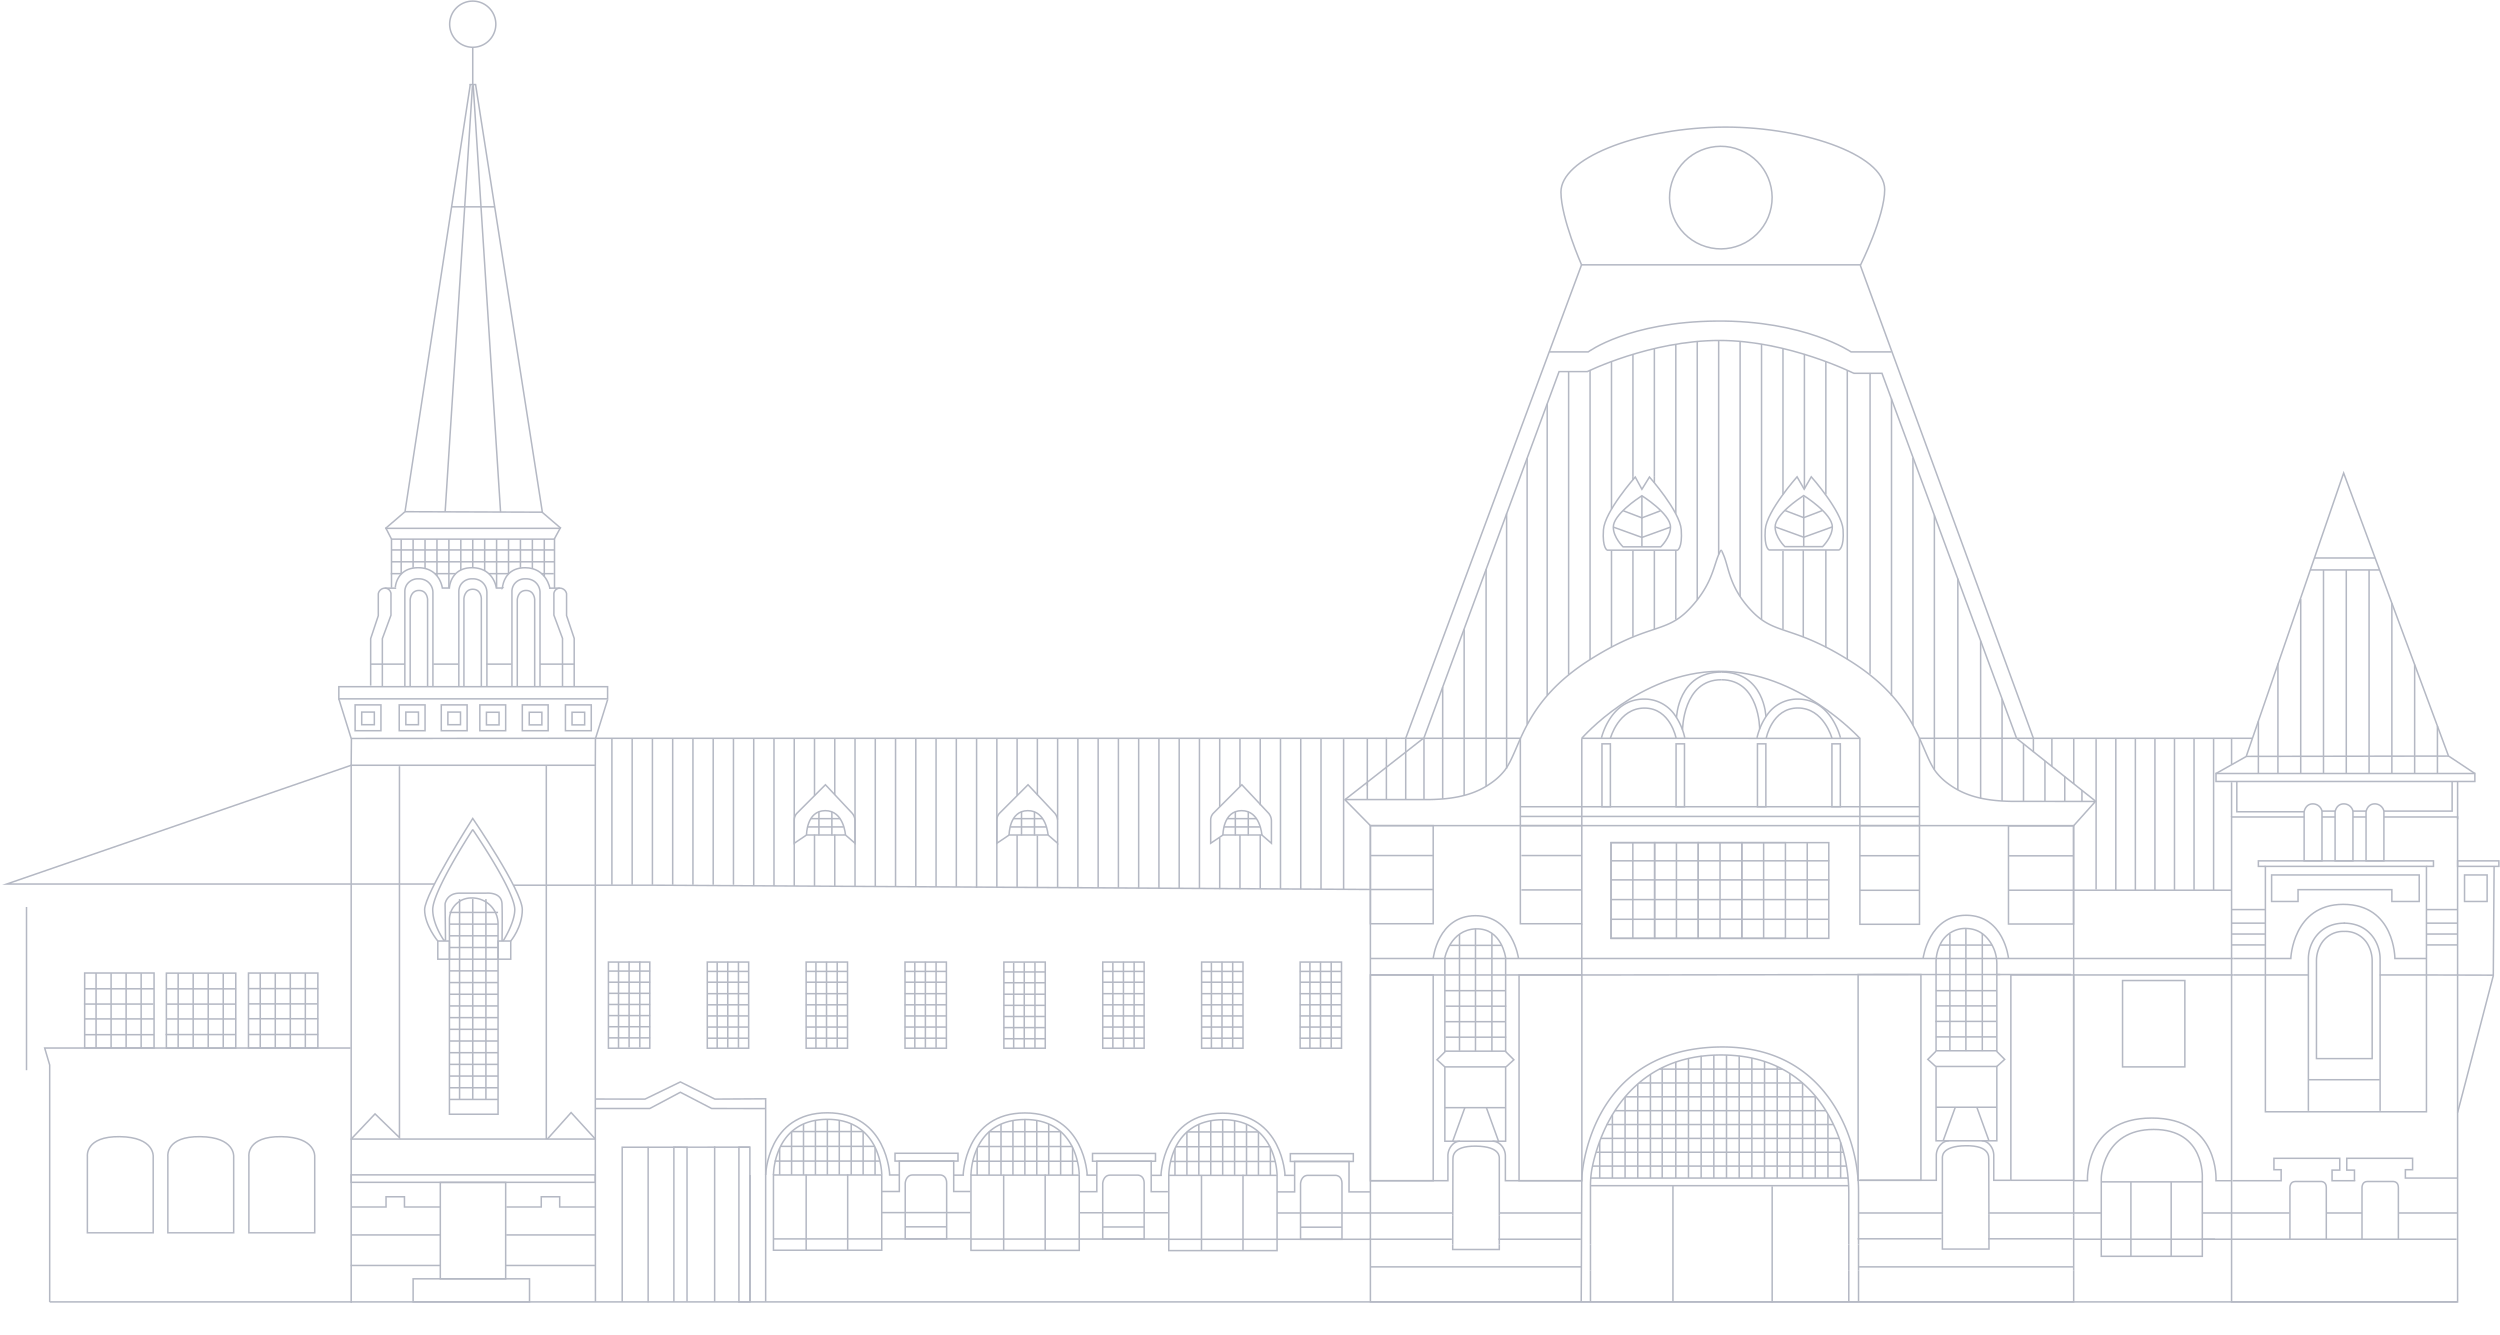 <svg xmlns="http://www.w3.org/2000/svg" xmlns:xlink="http://www.w3.org/1999/xlink" width="1239.143" height="661.756" viewBox="0 0 1239.143 661.756"><defs><clipPath id="a"><rect width="1239.143" height="661.757" fill="none" stroke="#697188" stroke-width="1"/></clipPath></defs><g transform="translate(-9 11)" opacity="0.5"><line y1="80.901" transform="translate(22.142 438.556)" fill="none" stroke="#697188" stroke-miterlimit="10" stroke-width="0.75"/><g transform="translate(9 -11)"><g clip-path="url(#a)"><path d="M749.914,330.481h28.417s.957-26.832,26-26.832c25.608,0,25.589,26.832,25.589,26.832h15.648" transform="translate(357.123 144.603)" fill="none" stroke="#697188" stroke-miterlimit="10" stroke-width="0.75"/><line x1="37.028" transform="translate(1107.038 483.244)" fill="none" stroke="#697188" stroke-miterlimit="10" stroke-width="0.75"/><line x1="23.184" transform="translate(1179.504 483.244)" fill="none" stroke="#697188" stroke-miterlimit="10" stroke-width="0.75"/><rect width="30.88" height="42.804" transform="translate(1052.057 486.005)" fill="none" stroke="#697188" stroke-miterlimit="10" stroke-width="0.75"/><path d="M696.258,406.462H703.1S701.28,375.4,734.984,375.4s31.82,31.066,31.82,31.066h7.719" transform="translate(331.571 178.771)" fill="none" stroke="#697188" stroke-miterlimit="10" stroke-width="0.75"/><rect width="4.169" height="31.175" transform="translate(794.027 368.689)" fill="none" stroke="#697188" stroke-miterlimit="10" stroke-width="0.75"/><rect width="4.169" height="31.175" transform="translate(830.757 368.689)" fill="none" stroke="#697188" stroke-miterlimit="10" stroke-width="0.75"/><rect width="4.169" height="31.175" transform="translate(871.092 368.689)" fill="none" stroke="#697188" stroke-miterlimit="10" stroke-width="0.75"/><rect width="4.169" height="31.175" transform="translate(908.008 368.689)" fill="none" stroke="#697188" stroke-miterlimit="10" stroke-width="0.75"/><line y2="72.404" transform="translate(303.293 366.152)" fill="none" stroke="#697188" stroke-miterlimit="10" stroke-width="0.75"/><line y2="72.404" transform="translate(313.336 366.152)" fill="none" stroke="#697188" stroke-miterlimit="10" stroke-width="0.75"/><line y2="72.404" transform="translate(323.378 366.152)" fill="none" stroke="#697188" stroke-miterlimit="10" stroke-width="0.75"/><line y2="72.404" transform="translate(333.42 366.152)" fill="none" stroke="#697188" stroke-miterlimit="10" stroke-width="0.75"/><line y2="72.404" transform="translate(343.462 366.152)" fill="none" stroke="#697188" stroke-miterlimit="10" stroke-width="0.75"/><line y2="72.404" transform="translate(353.504 366.152)" fill="none" stroke="#697188" stroke-miterlimit="10" stroke-width="0.75"/><line y2="72.404" transform="translate(363.546 366.152)" fill="none" stroke="#697188" stroke-miterlimit="10" stroke-width="0.75"/><line y2="73.256" transform="translate(433.841 366.152)" fill="none" stroke="#697188" stroke-miterlimit="10" stroke-width="0.75"/><line y2="73.316" transform="translate(443.883 366.152)" fill="none" stroke="#697188" stroke-miterlimit="10" stroke-width="0.75"/><line y2="73.377" transform="translate(453.925 366.152)" fill="none" stroke="#697188" stroke-miterlimit="10" stroke-width="0.75"/><line y2="73.436" transform="translate(463.967 366.152)" fill="none" stroke="#697188" stroke-miterlimit="10" stroke-width="0.75"/><line y2="73.436" transform="translate(474.009 366.152)" fill="none" stroke="#697188" stroke-miterlimit="10" stroke-width="0.75"/><line y2="73.976" transform="translate(484.051 366.152)" fill="none" stroke="#697188" stroke-miterlimit="10" stroke-width="0.75"/><line y2="73.976" transform="translate(494.093 366.152)" fill="none" stroke="#697188" stroke-miterlimit="10" stroke-width="0.75"/><line y2="28.231" transform="translate(504.135 366.152)" fill="none" stroke="#697188" stroke-miterlimit="10" stroke-width="0.75"/><line y2="27.982" transform="translate(514.177 366.152)" fill="none" stroke="#697188" stroke-miterlimit="10" stroke-width="0.75"/><line y2="25.953" transform="translate(504.135 413.875)" fill="none" stroke="#697188" stroke-miterlimit="10" stroke-width="0.75"/><line y2="26.036" transform="translate(514.177 414.093)" fill="none" stroke="#697188" stroke-miterlimit="10" stroke-width="0.75"/><line y2="21.854" transform="translate(524.211 417.973)" fill="none" stroke="#697188" stroke-miterlimit="10" stroke-width="0.75"/><line y2="40.115" transform="translate(524.22 366.152)" fill="none" stroke="#697188" stroke-miterlimit="10" stroke-width="0.75"/><line y2="73.976" transform="translate(534.262 366.152)" fill="none" stroke="#697188" stroke-miterlimit="10" stroke-width="0.75"/><line y2="73.976" transform="translate(544.304 366.152)" fill="none" stroke="#697188" stroke-miterlimit="10" stroke-width="0.75"/><line y2="73.976" transform="translate(554.346 366.152)" fill="none" stroke="#697188" stroke-miterlimit="10" stroke-width="0.75"/><line y2="74.217" transform="translate(564.388 366.152)" fill="none" stroke="#697188" stroke-miterlimit="10" stroke-width="0.75"/><line y2="74.217" transform="translate(574.43 366.152)" fill="none" stroke="#697188" stroke-miterlimit="10" stroke-width="0.75"/><line y2="74.217" transform="translate(584.472 366.152)" fill="none" stroke="#697188" stroke-miterlimit="10" stroke-width="0.75"/><line y2="74.217" transform="translate(594.514 366.152)" fill="none" stroke="#697188" stroke-miterlimit="10" stroke-width="0.75"/><line y2="33.789" transform="translate(604.556 366.152)" fill="none" stroke="#697188" stroke-miterlimit="10" stroke-width="0.75"/><line y2="25.394" transform="translate(604.556 415.335)" fill="none" stroke="#697188" stroke-miterlimit="10" stroke-width="0.75"/><line y2="23.746" transform="translate(614.598 366.152)" fill="none" stroke="#697188" stroke-miterlimit="10" stroke-width="0.75"/><line y2="26.854" transform="translate(614.598 413.875)" fill="none" stroke="#697188" stroke-miterlimit="10" stroke-width="0.75"/><line y2="32.982" transform="translate(624.641 366.152)" fill="none" stroke="#697188" stroke-miterlimit="10" stroke-width="0.75"/><line y2="26.674" transform="translate(624.641 413.875)" fill="none" stroke="#697188" stroke-miterlimit="10" stroke-width="0.75"/><line y2="74.577" transform="translate(634.683 366.152)" fill="none" stroke="#697188" stroke-miterlimit="10" stroke-width="0.75"/><line y2="74.577" transform="translate(644.725 366.152)" fill="none" stroke="#697188" stroke-miterlimit="10" stroke-width="0.75"/><line y2="74.577" transform="translate(654.767 366.152)" fill="none" stroke="#697188" stroke-miterlimit="10" stroke-width="0.75"/><line y2="74.638" transform="translate(665.972 366.341)" fill="none" stroke="#697188" stroke-miterlimit="10" stroke-width="0.75"/><line y2="23.777" transform="translate(677.716 365.837)" fill="none" stroke="#697188" stroke-miterlimit="10" stroke-width="0.75"/><path d="M534.318,110.947S524.2,87.98,524.105,74.961c-.118-16.644,36.789-31.179,77.354-32.233s83.113,13.3,83.113,30.884c0,13.363-11.928,37.335-11.928,37.335H534.318" transform="translate(249.589 20.322)" fill="none" stroke="#697188" stroke-miterlimit="10" stroke-width="0.75"/><line x2="398.824" transform="translate(295.132 365.94)" fill="none" stroke="#697188" stroke-miterlimit="10" stroke-width="0.75"/><line x1="85.813" y1="234.494" transform="translate(922.053 131.445)" fill="none" stroke="#697188" stroke-miterlimit="10" stroke-width="0.75"/><line y1="234.672" x2="87.156" transform="translate(696.75 131.268)" fill="none" stroke="#697188" stroke-miterlimit="10" stroke-width="0.75"/><rect width="12.803" height="12.803" transform="translate(176.013 349.378)" fill="none" stroke="#697188" stroke-miterlimit="10" stroke-width="0.75"/><rect width="12.803" height="12.803" transform="translate(280.26 349.378)" fill="none" stroke="#697188" stroke-miterlimit="10" stroke-width="0.75"/><rect width="12.803" height="12.803" transform="translate(197.878 349.378)" fill="none" stroke="#697188" stroke-miterlimit="10" stroke-width="0.75"/><rect width="12.803" height="12.803" transform="translate(218.721 349.378)" fill="none" stroke="#697188" stroke-miterlimit="10" stroke-width="0.75"/><rect width="12.803" height="12.803" transform="translate(237.832 349.378)" fill="none" stroke="#697188" stroke-miterlimit="10" stroke-width="0.75"/><rect width="12.803" height="12.803" transform="translate(258.889 349.378)" fill="none" stroke="#697188" stroke-miterlimit="10" stroke-width="0.75"/><rect width="133.214" height="6.026" transform="translate(167.945 340.363)" fill="none" stroke="#697188" stroke-miterlimit="10" stroke-width="0.75"/><line x2="86.487" transform="translate(191.138 261.871)" fill="none" stroke="#697188" stroke-miterlimit="10" stroke-width="0.75"/><path d="M168.847,199.195c.595-2.8,2.811-8.574,10.983-8.574,10.8,0,12.374,10.483,12.374,10.483" transform="translate(80.408 90.777)" fill="none" stroke="#697188" stroke-miterlimit="10" stroke-width="0.75"/><path d="M132.732,200.366s.528-9.745,11.324-9.745,11.981,10.069,11.981,10.069h3.488s.41-10.069,11.206-10.069,12.084,10.069,12.084,10.069h3.016a9.91,9.91,0,0,1,.214-1.5" transform="translate(63.209 90.777)" fill="none" stroke="#697188" stroke-miterlimit="10" stroke-width="0.75"/><path d="M238.919,257.775V442.223H117.912V256.946H238.919" transform="translate(56.152 122.362)" fill="none" stroke="#697188" stroke-miterlimit="10" stroke-width="0.75"/><path d="M175.006,408.7H150.9v-96.4a10.8,10.8,0,0,1,10.8-10.8h.437a12.862,12.862,0,0,1,12.861,12.862Z" transform="translate(71.864 143.581)" fill="none" stroke="#697188" stroke-miterlimit="10" stroke-width="0.75"/><path d="M149.1,335.557s-6.528-7.783-6.528-15.565,23.85-45.19,23.85-45.19,24.572,35.9,24.572,45.19c0,8.786-5.735,15.565-5.735,15.565" transform="translate(67.895 130.866)" fill="none" stroke="#697188" stroke-miterlimit="10" stroke-width="0.75"/><path d="M180.189,333.73s5.754-9.018,5.773-15.565c.027-8.829-18.825-36.714-20.689-39.451a.174.174,0,0,0-.291,0c-1.783,2.753-19.69,30.62-19.69,39.446,0,6.563,4.266,13.344,5.465,15.118.1.143.872.049.875-.124l-.217-17.794v-.018c.028-.189.824-5.089,6.7-5.32h13.541c.167-.019,7.743-.8,7.977,5.28.236,6.148.009,18.531.009,18.531" transform="translate(69.191 132.693)" fill="none" stroke="#697188" stroke-miterlimit="10" stroke-width="0.75"/><path d="M155.768,246.148V202.505s.227-4.663,4.37-4.663,4.26,4.544,4.26,4.544v43.763" transform="translate(74.18 94.216)" fill="none" stroke="#697188" stroke-miterlimit="10" stroke-width="0.75"/><path d="M137.721,246.017V203.2a5.292,5.292,0,0,1,.09-1c.244-1.278,1.131-3.943,4.28-3.943,4.142,0,4.26,4.494,4.26,4.494v43.271" transform="translate(65.585 94.411)" fill="none" stroke="#697188" stroke-miterlimit="10" stroke-width="0.75"/><path d="M173.681,246.017V202.864s.227-4.612,4.37-4.612,4.26,4.494,4.26,4.494v43.271" transform="translate(82.71 94.411)" fill="none" stroke="#697188" stroke-miterlimit="10" stroke-width="0.75"/><path d="M141.842,257.257v184.1l-12.106-11.764-11.823,12.486v81.171" transform="translate(56.152 122.511)" fill="none" stroke="#697188" stroke-miterlimit="10" stroke-width="0.75"/><path d="M183.788,386.691l11.76-13.135,12,13.135.061,80.714" transform="translate(87.523 177.894)" fill="none" stroke="#697188" stroke-miterlimit="10" stroke-width="0.75"/><line y2="185.277" transform="translate(270.781 379.308)" fill="none" stroke="#697188" stroke-miterlimit="10" stroke-width="0.75"/><line x2="24.101" transform="translate(222.769 544.947)" fill="none" stroke="#697188" stroke-miterlimit="10" stroke-width="0.75"/><line x2="24.101" transform="translate(222.769 539.154)" fill="none" stroke="#697188" stroke-miterlimit="10" stroke-width="0.75"/><line x2="24.101" transform="translate(222.769 533.361)" fill="none" stroke="#697188" stroke-miterlimit="10" stroke-width="0.75"/><line x2="24.101" transform="translate(222.769 527.568)" fill="none" stroke="#697188" stroke-miterlimit="10" stroke-width="0.75"/><line x2="24.101" transform="translate(222.769 521.775)" fill="none" stroke="#697188" stroke-miterlimit="10" stroke-width="0.75"/><line x2="24.101" transform="translate(222.769 515.982)" fill="none" stroke="#697188" stroke-miterlimit="10" stroke-width="0.75"/><line x2="24.101" transform="translate(222.769 510.188)" fill="none" stroke="#697188" stroke-miterlimit="10" stroke-width="0.75"/><line x2="24.101" transform="translate(222.769 504.395)" fill="none" stroke="#697188" stroke-miterlimit="10" stroke-width="0.75"/><line x2="24.101" transform="translate(222.769 498.602)" fill="none" stroke="#697188" stroke-miterlimit="10" stroke-width="0.75"/><line x2="24.101" transform="translate(222.769 492.809)" fill="none" stroke="#697188" stroke-miterlimit="10" stroke-width="0.75"/><line x2="24.101" transform="translate(222.769 487.016)" fill="none" stroke="#697188" stroke-miterlimit="10" stroke-width="0.75"/><line x2="24.101" transform="translate(222.769 481.222)" fill="none" stroke="#697188" stroke-miterlimit="10" stroke-width="0.75"/><line x2="24.101" transform="translate(222.769 475.429)" fill="none" stroke="#697188" stroke-miterlimit="10" stroke-width="0.75"/><line x2="24.101" transform="translate(222.769 469.636)" fill="none" stroke="#697188" stroke-miterlimit="10" stroke-width="0.75"/><line x2="24.101" transform="translate(222.769 463.843)" fill="none" stroke="#697188" stroke-miterlimit="10" stroke-width="0.75"/><line x2="24.101" transform="translate(222.769 458.05)" fill="none" stroke="#697188" stroke-miterlimit="10" stroke-width="0.75"/><line x2="24.101" transform="translate(222.769 452.257)" fill="none" stroke="#697188" stroke-miterlimit="10" stroke-width="0.75"/><line y2="99.314" transform="translate(227.789 445.633)" fill="none" stroke="#697188" stroke-miterlimit="10" stroke-width="0.75"/><line y2="99.314" transform="translate(234.317 445.633)" fill="none" stroke="#697188" stroke-miterlimit="10" stroke-width="0.75"/><line y2="99.314" transform="translate(240.845 445.632)" fill="none" stroke="#697188" stroke-miterlimit="10" stroke-width="0.75"/><path d="M154.056,247.814v-47.06a6.374,6.374,0,0,1,1.154-3.77,6.581,6.581,0,0,1,5.554-2.638,7.261,7.261,0,0,1,4.477,1.317,6.9,6.9,0,0,1,2.731,5.617v46.535" transform="translate(73.364 92.55)" fill="none" stroke="#697188" stroke-miterlimit="10" stroke-width="0.75"/><path d="M135.931,247.814v-47.06a6.374,6.374,0,0,1,1.154-3.77,6.581,6.581,0,0,1,5.554-2.638,7.261,7.261,0,0,1,4.477,1.317,6.9,6.9,0,0,1,2.731,5.617v46.535" transform="translate(64.733 92.55)" fill="none" stroke="#697188" stroke-miterlimit="10" stroke-width="0.75"/><path d="M171.89,247.814v-47.06a6.374,6.374,0,0,1,1.154-3.77,6.581,6.581,0,0,1,5.554-2.638,7.261,7.261,0,0,1,4.477,1.317,6.9,6.9,0,0,1,2.731,5.617v46.535" transform="translate(81.857 92.55)" fill="none" stroke="#697188" stroke-miterlimit="10" stroke-width="0.75"/><path d="M124.453,245.779V222.5l3.784-11.364V200.261a3.43,3.43,0,0,1,3.192-2.778,3.024,3.024,0,0,1,3.093,2.66V210.9l-4.275,11.6v23.513" transform="translate(59.267 94.043)" fill="none" stroke="#697188" stroke-miterlimit="10" stroke-width="0.75"/><line x2="16.944" transform="translate(183.72 329.181)" fill="none" stroke="#697188" stroke-miterlimit="10" stroke-width="0.75"/><path d="M196.043,246.094V222.38l-3.784-11.309V200.247a3.422,3.422,0,0,0-3.192-2.765,3.018,3.018,0,0,0-3.093,2.648v10.706l4.275,11.544v23.714" transform="translate(88.565 94.043)" fill="none" stroke="#697188" stroke-miterlimit="10" stroke-width="0.75"/><line x1="16.944" transform="translate(267.664 329.181)" fill="none" stroke="#697188" stroke-miterlimit="10" stroke-width="0.75"/><line x2="5.675" transform="translate(190.696 291.526)" fill="none" stroke="#697188" stroke-miterlimit="10" stroke-width="0.75"/><line x2="5.273" transform="translate(272.208 291.526)" fill="none" stroke="#697188" stroke-miterlimit="10" stroke-width="0.75"/><line x2="12.428" transform="translate(241.063 329.181)" fill="none" stroke="#697188" stroke-miterlimit="10" stroke-width="0.75"/><line x2="12.428" transform="translate(214.786 329.181)" fill="none" stroke="#697188" stroke-miterlimit="10" stroke-width="0.75"/><line y2="24.105" transform="translate(194.05 267.228)" fill="none" stroke="#697188" stroke-miterlimit="10" stroke-width="0.75"/><path d="M775.064,403.015V327.96a18.767,18.767,0,0,1,3.072-10.489c2.526-3.757,7.033-7.514,14.954-7.514" transform="translate(369.1 147.607)" fill="none" stroke="#697188" stroke-miterlimit="10" stroke-width="0.75"/><path d="M804.963,403.015V327.96a18.768,18.768,0,0,0-3.072-10.489c-2.526-3.757-7.033-7.514-14.954-7.514" transform="translate(374.754 147.607)" fill="none" stroke="#697188" stroke-miterlimit="10" stroke-width="0.75"/><path d="M791.585,312.738a12.758,12.758,0,0,0-11.929,6.962,16.385,16.385,0,0,0-1.878,7.8v48.269h27.614V327.5a16.384,16.384,0,0,0-1.878-7.8,12.758,12.758,0,0,0-11.929-6.962" transform="translate(370.393 148.932)" fill="none" stroke="#697188" stroke-miterlimit="10" stroke-width="0.75"/><rect width="32.394" height="47.765" transform="translate(218.243 586.09)" fill="none" stroke="#697188" stroke-miterlimit="10" stroke-width="0.75"/><rect width="57.695" height="11.444" transform="translate(204.765 633.854)" fill="none" stroke="#697188" stroke-miterlimit="10" stroke-width="0.75"/><path d="M117.912,406.9h17.276v-5.071h9.132V406.9h17.771" transform="translate(56.152 191.358)" fill="none" stroke="#697188" stroke-miterlimit="10" stroke-width="0.75"/><path d="M170.03,406.9h17.276v-5.071h9.132V406.9h17.771" transform="translate(80.971 191.358)" fill="none" stroke="#697188" stroke-miterlimit="10" stroke-width="0.75"/><line x2="44.179" transform="translate(174.064 612.101)" fill="none" stroke="#697188" stroke-miterlimit="10" stroke-width="0.75"/><line x2="44.455" transform="translate(173.788 627.234)" fill="none" stroke="#697188" stroke-miterlimit="10" stroke-width="0.75"/><line x2="44.259" transform="translate(250.92 612.101)" fill="none" stroke="#697188" stroke-miterlimit="10" stroke-width="0.75"/><line x2="44.259" transform="translate(250.637 627.234)" fill="none" stroke="#697188" stroke-miterlimit="10" stroke-width="0.75"/><rect width="120.979" height="3.704" transform="translate(174.065 582.328)" fill="none" stroke="#697188" stroke-miterlimit="10" stroke-width="0.75"/><rect width="5.771" height="9.006" transform="translate(216.998 466.423)" fill="none" stroke="#697188" stroke-miterlimit="10" stroke-width="0.75"/><rect width="6.283" height="9.006" transform="translate(246.87 466.423)" fill="none" stroke="#697188" stroke-miterlimit="10" stroke-width="0.75"/><line y2="75.461" transform="translate(1048.715 365.773)" fill="none" stroke="#697188" stroke-miterlimit="10" stroke-width="0.75"/><line y2="74.474" transform="translate(1038.948 366.37)" fill="none" stroke="#697188" stroke-miterlimit="10" stroke-width="0.75"/><line y2="22.592" transform="translate(1027.867 366.058)" fill="none" stroke="#697188" stroke-miterlimit="10" stroke-width="0.75"/><line y2="14.027" transform="translate(1017.03 365.875)" fill="none" stroke="#697188" stroke-miterlimit="10" stroke-width="0.75"/><line y2="75.606" transform="translate(1058.409 365.773)" fill="none" stroke="#697188" stroke-miterlimit="10" stroke-width="0.75"/><line y2="75.461" transform="translate(1068.104 365.773)" fill="none" stroke="#697188" stroke-miterlimit="10" stroke-width="0.75"/><line y2="75.281" transform="translate(1077.799 365.773)" fill="none" stroke="#697188" stroke-miterlimit="10" stroke-width="0.75"/><line y2="75.281" transform="translate(1087.494 365.773)" fill="none" stroke="#697188" stroke-miterlimit="10" stroke-width="0.75"/><line y2="75.461" transform="translate(1097.188 365.773)" fill="none" stroke="#697188" stroke-miterlimit="10" stroke-width="0.75"/><line y2="12.946" transform="translate(1106.095 365.773)" fill="none" stroke="#697188" stroke-miterlimit="10" stroke-width="0.75"/><line y2="17.225" transform="translate(1106.095 387.722)" fill="none" stroke="#697188" stroke-miterlimit="10" stroke-width="0.75"/><line y2="15.948" transform="translate(687.174 380.285)" fill="none" stroke="#697188" stroke-miterlimit="10" stroke-width="0.75"/><line y2="8.544" transform="translate(677.716 387.688)" fill="none" stroke="#697188" stroke-miterlimit="10" stroke-width="0.75"/><line y2="30.295" transform="translate(705.806 366.019)" fill="none" stroke="#697188" stroke-miterlimit="10" stroke-width="0.75"/><line y2="30.373" transform="translate(696.75 365.94)" fill="none" stroke="#697188" stroke-miterlimit="10" stroke-width="0.75"/><line x2="137.837" y2="0.04" transform="translate(784.028 365.94)" fill="none" stroke="#697188" stroke-miterlimit="10" stroke-width="0.75"/><line y2="14.582" transform="translate(687.174 365.702)" fill="none" stroke="#697188" stroke-miterlimit="10" stroke-width="0.75"/><line y2="6.515" transform="translate(1007.865 366.298)" fill="none" stroke="#697188" stroke-miterlimit="10" stroke-width="0.75"/><line y2="18.747" transform="translate(1218.128 387.342)" fill="none" stroke="#697188" stroke-miterlimit="10" stroke-width="0.75"/><line x2="198.026" transform="translate(753.381 399.863)" fill="none" stroke="#697188" stroke-miterlimit="10" stroke-width="0.75"/><line x2="198.268" transform="translate(753.381 404.671)" fill="none" stroke="#697188" stroke-miterlimit="10" stroke-width="0.75"/><line y1="43.185" transform="translate(784.028 365.94)" fill="none" stroke="#697188" stroke-miterlimit="10" stroke-width="0.75"/><line y1="43.621" transform="translate(921.865 365.702)" fill="none" stroke="#697188" stroke-miterlimit="10" stroke-width="0.75"/><line y1="43.284" transform="translate(753.573 365.94)" fill="none" stroke="#697188" stroke-miterlimit="10" stroke-width="0.75"/><line y1="43.284" transform="translate(951.407 365.94)" fill="none" stroke="#697188" stroke-miterlimit="10" stroke-width="0.75"/><line y2="72.896" transform="translate(373.588 366.152)" fill="none" stroke="#697188" stroke-miterlimit="10" stroke-width="0.75"/><line y2="73.015" transform="translate(383.63 366.152)" fill="none" stroke="#697188" stroke-miterlimit="10" stroke-width="0.75"/><line y2="73.015" transform="translate(393.672 366.152)" fill="none" stroke="#697188" stroke-miterlimit="10" stroke-width="0.75"/><line y2="25.592" transform="translate(403.714 413.636)" fill="none" stroke="#697188" stroke-miterlimit="10" stroke-width="0.75"/><line y2="25.713" transform="translate(413.757 413.636)" fill="none" stroke="#697188" stroke-miterlimit="10" stroke-width="0.75"/><line y2="28.171" transform="translate(403.714 366.212)" fill="none" stroke="#697188" stroke-miterlimit="10" stroke-width="0.75"/><line y2="27.741" transform="translate(413.757 366.152)" fill="none" stroke="#697188" stroke-miterlimit="10" stroke-width="0.75"/><line y2="73.195" transform="translate(423.799 366.152)" fill="none" stroke="#697188" stroke-miterlimit="10" stroke-width="0.75"/><path d="M283.012,288.4H272.755l-6.073,4.1V280.969a4.9,4.9,0,0,1,1.436-3.468l14.012-14.012,13.059,13.9a5.9,5.9,0,0,1,1.6,4.043v11.06l-4.73-4.1Z" transform="translate(126.999 125.478)" fill="none" stroke="#697188" stroke-miterlimit="10" stroke-width="0.75"/><path d="M270.8,284.255s-.084-12,9.218-12.07,10.089,12.07,10.089,12.07" transform="translate(128.959 129.62)" fill="none" stroke="#697188" stroke-miterlimit="10" stroke-width="0.75"/><line x2="14.567" transform="translate(401.895 405.773)" fill="none" stroke="#697188" stroke-miterlimit="10" stroke-width="0.75"/><line x2="17.787" transform="translate(400.286 409.876)" fill="none" stroke="#697188" stroke-miterlimit="10" stroke-width="0.75"/><line y2="11.746" transform="translate(405.902 402.346)" fill="none" stroke="#697188" stroke-miterlimit="10" stroke-width="0.75"/><line y2="11.746" transform="translate(412.322 402.346)" fill="none" stroke="#697188" stroke-miterlimit="10" stroke-width="0.75"/><path d="M351.038,288.4H340.781l-6.073,4.1V280.969a4.9,4.9,0,0,1,1.436-3.468l14.012-14.012,13.059,13.9a5.9,5.9,0,0,1,1.6,4.043v11.06l-4.73-4.1Z" transform="translate(159.394 125.478)" fill="none" stroke="#697188" stroke-miterlimit="10" stroke-width="0.75"/><path d="M338.822,284.255s-.084-12,9.218-12.07,10.089,12.07,10.089,12.07" transform="translate(161.353 129.62)" fill="none" stroke="#697188" stroke-miterlimit="10" stroke-width="0.75"/><line x2="14.567" transform="translate(502.316 405.773)" fill="none" stroke="#697188" stroke-miterlimit="10" stroke-width="0.75"/><line x2="17.787" transform="translate(500.707 409.876)" fill="none" stroke="#697188" stroke-miterlimit="10" stroke-width="0.75"/><line y2="11.746" transform="translate(506.323 402.346)" fill="none" stroke="#697188" stroke-miterlimit="10" stroke-width="0.75"/><line y2="11.746" transform="translate(512.743 402.346)" fill="none" stroke="#697188" stroke-miterlimit="10" stroke-width="0.75"/><path d="M422.828,288.4H412.571l-6.073,4.1V280.969a4.9,4.9,0,0,1,1.436-3.468l14.012-14.012,13.059,13.9a5.9,5.9,0,0,1,1.6,4.043v11.06l-4.73-4.1Z" transform="translate(193.582 125.478)" fill="none" stroke="#697188" stroke-miterlimit="10" stroke-width="0.75"/><path d="M410.613,284.255s-.084-12,9.218-12.07,10.089,12.07,10.089,12.07" transform="translate(195.542 129.62)" fill="none" stroke="#697188" stroke-miterlimit="10" stroke-width="0.75"/><line x2="14.567" transform="translate(608.294 405.773)" fill="none" stroke="#697188" stroke-miterlimit="10" stroke-width="0.75"/><line x2="17.787" transform="translate(606.685 409.876)" fill="none" stroke="#697188" stroke-miterlimit="10" stroke-width="0.75"/><line y2="11.746" transform="translate(612.301 402.346)" fill="none" stroke="#697188" stroke-miterlimit="10" stroke-width="0.75"/><line y2="11.746" transform="translate(618.721 402.346)" fill="none" stroke="#697188" stroke-miterlimit="10" stroke-width="0.75"/><path d="M749.573,400.023h24.133v-5.459H770.13v-5.648h32.62v5.837h-3.812v5.27h11.52" transform="translate(356.961 185.209)" fill="none" stroke="#697188" stroke-miterlimit="10" stroke-width="0.75"/><path d="M842.6,398.707H817v-4.142h3.577v-5.649H787.955v5.837h3.813l0,5.272,0-1.317" transform="translate(375.239 185.209)" fill="none" stroke="#697188" stroke-miterlimit="10" stroke-width="0.75"/><line x2="104.571" transform="translate(679.244 627.931)" fill="none" stroke="#697188" stroke-miterlimit="10" stroke-width="0.75"/><line x2="126.53" transform="translate(1091.124 614.229)" fill="none" stroke="#697188" stroke-miterlimit="10" stroke-width="0.75"/><line x2="70.546" transform="translate(1027.357 614.229)" fill="none" stroke="#697188" stroke-miterlimit="10" stroke-width="0.75"/><line x2="40.826" transform="translate(742.721 614.229)" fill="none" stroke="#697188" stroke-miterlimit="10" stroke-width="0.75"/><line x2="40.838" transform="translate(678.771 614.229)" fill="none" stroke="#697188" stroke-miterlimit="10" stroke-width="0.75"/><line y2="15.44" transform="translate(916.363 629.859)" fill="none" stroke="#697188" stroke-miterlimit="10" stroke-width="0.75"/><line y2="13.054" transform="translate(916.363 616.804)" fill="none" stroke="#697188" stroke-miterlimit="10" stroke-width="0.75"/><path d="M534.017,448.116V419.005a46.374,46.374,0,0,1,1.008-9.712c3.279-15.332,16.349-55.07,63.764-55.07,33.569,0,49.431,19.982,56.863,37.109a79.63,79.63,0,0,1,6.4,31.709v25.075" transform="translate(254.309 168.688)" fill="none" stroke="#697188" stroke-miterlimit="10" stroke-width="0.75"/><line y1="13.054" transform="translate(788.327 616.804)" fill="none" stroke="#697188" stroke-miterlimit="10" stroke-width="0.75"/><line y1="15.44" transform="translate(788.327 629.859)" fill="none" stroke="#697188" stroke-miterlimit="10" stroke-width="0.75"/><line x2="127.771" transform="translate(788.327 583.916)" fill="none" stroke="#697188" stroke-miterlimit="10" stroke-width="0.75"/><line x2="127.941" transform="translate(788.327 587.693)" fill="none" stroke="#697188" stroke-miterlimit="10" stroke-width="0.75"/><line y2="15.44" transform="translate(921.196 629.859)" fill="none" stroke="#697188" stroke-miterlimit="10" stroke-width="0.75"/><line y2="13.054" transform="translate(921.196 616.804)" fill="none" stroke="#697188" stroke-miterlimit="10" stroke-width="0.75"/><path d="M530.914,477.891l.282-61.383s2.542-63.83,68.067-64.96c37.768-.651,54.967,21.774,62.751,40.147a82.147,82.147,0,0,1,6.351,32.069V449.4" transform="translate(252.831 167.408)" fill="none" stroke="#697188" stroke-miterlimit="10" stroke-width="0.75"/><line x1="40.556" transform="translate(679.245 601.224)" fill="none" stroke="#697188" stroke-miterlimit="10" stroke-width="0.75"/><line x1="40.608" transform="translate(743.137 601.224)" fill="none" stroke="#697188" stroke-miterlimit="10" stroke-width="0.75"/><line transform="translate(921.196 602.368)" fill="none" stroke="#697188" stroke-miterlimit="10" stroke-width="0.75"/><line x1="13.682" transform="translate(1027.755 601.224)" fill="none" stroke="#697188" stroke-miterlimit="10" stroke-width="0.75"/><path d="M485.124,372.508V326.189s2.637-13.933,15.44-14.31,14.687,14.31,14.687,14.31v46.319Z" transform="translate(231.025 148.519)" fill="none" stroke="#697188" stroke-miterlimit="10" stroke-width="0.75"/><path d="M705.527,442.11V403.323s.351-24.1,25.984-24.1c25.606,0,24.1,24.1,24.1,24.1V442.11Z" transform="translate(335.985 180.593)" fill="none" stroke="#697188" stroke-miterlimit="10" stroke-width="0.75"/><path d="M705.527,396.824h50.085" transform="translate(335.986 188.975)" fill="none" stroke="#697188" stroke-miterlimit="10" stroke-width="0.75"/><line y1="36.904" transform="translate(1056.199 585.8)" fill="none" stroke="#697188" stroke-miterlimit="10" stroke-width="0.75"/><line y1="36.904" transform="translate(1076.158 585.8)" fill="none" stroke="#697188" stroke-miterlimit="10" stroke-width="0.75"/><line x2="34.192" transform="translate(1145.156 282.491)" fill="none" stroke="#697188" stroke-miterlimit="10" stroke-width="0.75"/><path d="M808.71,497.864v15.421H460.125V277.211H808.71v193.2" transform="translate(219.12 132.013)" fill="none" stroke="#697188" stroke-miterlimit="10" stroke-width="0.75"/><line y2="27.49" transform="translate(1027.831 602.368)" fill="none" stroke="#697188" stroke-miterlimit="10" stroke-width="0.75"/><path d="M460.124,327.42H579.069l148.937-.208h44.307" transform="translate(219.12 155.824)" fill="none" stroke="#697188" stroke-miterlimit="10" stroke-width="0.75"/><rect width="31.131" height="48.633" transform="translate(679.244 409.224)" fill="none" stroke="#697188" stroke-miterlimit="10" stroke-width="0.75"/><line x2="31.225" transform="translate(679.15 424.058)" fill="none" stroke="#697188" stroke-miterlimit="10" stroke-width="0.75"/><rect width="30.454" height="48.633" transform="translate(753.573 409.224)" fill="none" stroke="#697188" stroke-miterlimit="10" stroke-width="0.75"/><line x2="29.936" transform="translate(754.091 424.058)" fill="none" stroke="#697188" stroke-miterlimit="10" stroke-width="0.75"/><line x2="29.936" transform="translate(754.091 441.099)" fill="none" stroke="#697188" stroke-miterlimit="10" stroke-width="0.75"/><path d="M481.212,328.668s2.26-21.088,20.837-21.213,21.466,21.213,21.466,21.213" transform="translate(229.162 146.416)" fill="none" stroke="#697188" stroke-miterlimit="10" stroke-width="0.75"/><path d="M460.061,321.825H887.949" transform="translate(219.09 153.259)" fill="none" stroke="#697188" stroke-miterlimit="10" stroke-width="0.75"/><line y1="14.436" x2="0.035" transform="translate(720.047 602.368)" fill="none" stroke="#697188" stroke-miterlimit="10" stroke-width="0.75"/><path d="M510.857,417.827v2.511h-23.1l.006-2.511" transform="translate(232.28 198.977)" fill="none" stroke="#697188" stroke-miterlimit="10" stroke-width="0.75"/><line y2="14.436" transform="translate(743.137 602.368)" fill="none" stroke="#697188" stroke-miterlimit="10" stroke-width="0.75"/><path d="M487.788,419.1l.068-27.49c.133-.875-1.067-6.941,11.439-6.779,12.536.164,11.483,5.763,11.547,6.277V419.1" transform="translate(232.294 183.264)" fill="none" stroke="#697188" stroke-miterlimit="10" stroke-width="0.75"/><path d="M460.124,402.757h38.424V390.625a8.1,8.1,0,0,1,2.436-5.964,5.2,5.2,0,0,1,3.575-1.485" transform="translate(219.12 182.476)" fill="none" stroke="#697188" stroke-miterlimit="10" stroke-width="0.75"/><path d="M545.382,402.757H507.511V390.625a7.857,7.857,0,0,0-2.594-5.964,5.72,5.72,0,0,0-3.809-1.485" transform="translate(238.638 182.476)" fill="none" stroke="#697188" stroke-miterlimit="10" stroke-width="0.75"/><path d="M515.25,395.061H485.124V358.219H515.25v36.842Z" transform="translate(231.025 170.591)" fill="none" stroke="#697188" stroke-miterlimit="10" stroke-width="0.75"/><path d="M486.379,360.669l-3.891-3.515,4.08-4.079" transform="translate(229.77 168.141)" fill="none" stroke="#697188" stroke-miterlimit="10" stroke-width="0.75"/><path d="M505.72,360.669l3.891-3.515-4.08-4.079" transform="translate(240.744 168.141)" fill="none" stroke="#697188" stroke-miterlimit="10" stroke-width="0.75"/><line y2="57.605" transform="translate(829.205 587.693)" fill="none" stroke="#697188" stroke-miterlimit="10" stroke-width="0.75"/><line y2="57.605" transform="translate(878.388 588.001)" fill="none" stroke="#697188" stroke-miterlimit="10" stroke-width="0.75"/><line x2="30.127" transform="translate(716.149 549.02)" fill="none" stroke="#697188" stroke-miterlimit="10" stroke-width="0.75"/><line x1="106.707" transform="translate(920.929 627.931)" fill="none" stroke="#697188" stroke-miterlimit="10" stroke-width="0.75"/><line x1="41.56" transform="translate(920.722 614.02)" fill="none" stroke="#697188" stroke-miterlimit="10" stroke-width="0.75"/><line x1="41.78" transform="translate(985.462 614.02)" fill="none" stroke="#697188" stroke-miterlimit="10" stroke-width="0.75"/><line x2="42.021" transform="translate(985.658 601.224)" fill="none" stroke="#697188" stroke-miterlimit="10" stroke-width="0.75"/><line x2="41.56" transform="translate(921.044 601.224)" fill="none" stroke="#697188" stroke-miterlimit="10" stroke-width="0.75"/><path d="M680.178,372.361V329.436a19.281,19.281,0,0,0-3.361-11.069c-2.309-3.3-5.7-6.442-11.7-6.618a13.642,13.642,0,0,0-12.89,7.676,20.138,20.138,0,0,0-2.173,9.285v43.65Z" transform="translate(309.567 148.458)" fill="none" stroke="#697188" stroke-miterlimit="10" stroke-width="0.75"/><line x1="36.904" transform="translate(989.745 483.035)" fill="none" stroke="#697188" stroke-miterlimit="10" stroke-width="0.75"/><rect width="32.218" height="48.633" transform="translate(995.518 409.36)" fill="none" stroke="#697188" stroke-miterlimit="10" stroke-width="0.75"/><line x1="32.313" transform="translate(995.518 424.195)" fill="none" stroke="#697188" stroke-miterlimit="10" stroke-width="0.75"/><path d="M674.37,298.9H784.948" transform="translate(321.148 142.34)" fill="none" stroke="#697188" stroke-miterlimit="10" stroke-width="0.75"/><rect width="29.542" height="48.906" transform="translate(921.865 409.224)" fill="none" stroke="#697188" stroke-miterlimit="10" stroke-width="0.75"/><line x1="29.542" transform="translate(921.865 424.142)" fill="none" stroke="#697188" stroke-miterlimit="10" stroke-width="0.75"/><line x1="29.542" transform="translate(921.865 441.278)" fill="none" stroke="#697188" stroke-miterlimit="10" stroke-width="0.75"/><path d="M688.017,328.527s-2.26-21.088-20.837-21.213-21.466,21.213-21.466,21.213" transform="translate(307.501 146.349)" fill="none" stroke="#697188" stroke-miterlimit="10" stroke-width="0.75"/><line x1="0.035" y1="14.436" transform="translate(985.811 602.159)" fill="none" stroke="#697188" stroke-miterlimit="10" stroke-width="0.75"/><path d="M652.177,417.685V420.2h23.1l-.006-2.511" transform="translate(310.579 198.91)" fill="none" stroke="#697188" stroke-miterlimit="10" stroke-width="0.75"/><line y2="14.436" transform="translate(962.756 602.16)" fill="none" stroke="#697188" stroke-miterlimit="10" stroke-width="0.75"/><path d="M675.231,418.963l-.068-27.49c-.133-.875,1.067-6.941-11.439-6.779-12.536.164-11.484,5.763-11.547,6.277v27.992" transform="translate(310.579 183.197)" fill="none" stroke="#697188" stroke-miterlimit="10" stroke-width="0.75"/><path d="M679.531,402.616h-8.162V390.484a8.1,8.1,0,0,0-2.436-5.964,5.2,5.2,0,0,0-3.577-1.485" transform="translate(316.855 182.409)" fill="none" stroke="#697188" stroke-miterlimit="10" stroke-width="0.75"/><path d="M624.482,402.616h37.871V390.484a7.857,7.857,0,0,1,2.594-5.964,5.719,5.719,0,0,1,3.809-1.485" transform="translate(297.39 182.409)" fill="none" stroke="#697188" stroke-miterlimit="10" stroke-width="0.75"/><path d="M650.051,394.92h30.127V358.078H650.051V394.92Z" transform="translate(309.567 170.523)" fill="none" stroke="#697188" stroke-miterlimit="10" stroke-width="0.75"/><path d="M670.52,360.528l3.891-3.515-4.08-4.079" transform="translate(319.224 168.074)" fill="none" stroke="#697188" stroke-miterlimit="10" stroke-width="0.75"/><path d="M651.179,360.528l-3.891-3.515,4.08-4.079" transform="translate(308.251 168.074)" fill="none" stroke="#697188" stroke-miterlimit="10" stroke-width="0.75"/><line x1="30.127" transform="translate(959.617 548.811)" fill="none" stroke="#697188" stroke-miterlimit="10" stroke-width="0.75"/><line y2="25.388" transform="translate(784.028 457.856)" fill="none" stroke="#697188" stroke-miterlimit="10" stroke-width="0.75"/><line x2="79.208" transform="translate(1027.83 483.244)" fill="none" stroke="#697188" stroke-miterlimit="10" stroke-width="0.75"/><path d="M135.986,171.806h0l68.336.247" transform="translate(64.759 81.817)" fill="none" stroke="#697188" stroke-miterlimit="10" stroke-width="0.75"/><line y1="8.375" x2="9.755" transform="translate(190.99 253.623)" fill="none" stroke="#697188" stroke-miterlimit="10" stroke-width="0.75"/><line x1="9.607" y1="8.248" transform="translate(268.412 253.623)" fill="none" stroke="#697188" stroke-miterlimit="10" stroke-width="0.75"/><path d="M131.273,181.022h81.058V205.26" transform="translate(62.515 86.206)" fill="none" stroke="#697188" stroke-miterlimit="10" stroke-width="0.75"/><line x2="125.899" transform="translate(789.334 577.981)" fill="none" stroke="#697188" stroke-miterlimit="10" stroke-width="0.75"/><line x2="122.672" transform="translate(791.101 571.115)" fill="none" stroke="#697188" stroke-miterlimit="10" stroke-width="0.75"/><line x1="118.168" transform="translate(793.474 564.249)" fill="none" stroke="#697188" stroke-miterlimit="10" stroke-width="0.75"/><line x2="112.457" transform="translate(796.298 557.383)" fill="none" stroke="#697188" stroke-miterlimit="10" stroke-width="0.75"/><line x2="104.55" transform="translate(800.456 550.517)" fill="none" stroke="#697188" stroke-miterlimit="10" stroke-width="0.75"/><line x2="94.682" transform="translate(805.48 543.651)" fill="none" stroke="#697188" stroke-miterlimit="10" stroke-width="0.75"/><line x2="81.074" transform="translate(812.365 536.785)" fill="none" stroke="#697188" stroke-miterlimit="10" stroke-width="0.75"/><line x2="60.87" transform="translate(822.503 529.919)" fill="none" stroke="#697188" stroke-miterlimit="10" stroke-width="0.75"/><line y2="18.264" transform="translate(792.911 565.652)" fill="none" stroke="#697188" stroke-miterlimit="10" stroke-width="0.75"/><line y2="31.373" transform="translate(799.195 552.544)" fill="none" stroke="#697188" stroke-miterlimit="10" stroke-width="0.75"/><line y2="40.265" transform="translate(805.48 543.651)" fill="none" stroke="#697188" stroke-miterlimit="10" stroke-width="0.75"/><line y2="46.613" transform="translate(811.764 537.303)" fill="none" stroke="#697188" stroke-miterlimit="10" stroke-width="0.75"/><line y2="51.378" transform="translate(818.049 532.537)" fill="none" stroke="#697188" stroke-miterlimit="10" stroke-width="0.75"/><line y2="54.698" transform="translate(823.88 529.217)" fill="none" stroke="#697188" stroke-miterlimit="10" stroke-width="0.75"/><line y2="57.649" transform="translate(830.618 526.267)" fill="none" stroke="#697188" stroke-miterlimit="10" stroke-width="0.75"/><line y2="59.542" transform="translate(836.902 524.375)" fill="none" stroke="#697188" stroke-miterlimit="10" stroke-width="0.75"/><line y2="60.605" transform="translate(843.187 523.312)" fill="none" stroke="#697188" stroke-miterlimit="10" stroke-width="0.75"/><line y2="61.006" transform="translate(849.471 522.91)" fill="none" stroke="#697188" stroke-miterlimit="10" stroke-width="0.75"/><line y2="61.006" transform="translate(855.756 522.91)" fill="none" stroke="#697188" stroke-miterlimit="10" stroke-width="0.75"/><line y2="60.605" transform="translate(862.04 523.312)" fill="none" stroke="#697188" stroke-miterlimit="10" stroke-width="0.75"/><line y2="59.542" transform="translate(868.325 524.375)" fill="none" stroke="#697188" stroke-miterlimit="10" stroke-width="0.75"/><line y2="57.649" transform="translate(874.609 526.267)" fill="none" stroke="#697188" stroke-miterlimit="10" stroke-width="0.75"/><line y2="55.292" transform="translate(880.894 528.624)" fill="none" stroke="#697188" stroke-miterlimit="10" stroke-width="0.75"/><line y2="52.003" transform="translate(887.178 531.913)" fill="none" stroke="#697188" stroke-miterlimit="10" stroke-width="0.75"/><line y2="47.131" transform="translate(893.463 536.785)" fill="none" stroke="#697188" stroke-miterlimit="10" stroke-width="0.75"/><line y2="40.358" transform="translate(899.748 543.558)" fill="none" stroke="#697188" stroke-miterlimit="10" stroke-width="0.75"/><line y2="31.693" transform="translate(906.032 552.223)" fill="none" stroke="#697188" stroke-miterlimit="10" stroke-width="0.75"/><line y2="17.731" transform="translate(912.317 566.185)" fill="none" stroke="#697188" stroke-miterlimit="10" stroke-width="0.75"/><line x2="80.795" transform="translate(193.919 272.586)" fill="none" stroke="#697188" stroke-miterlimit="10" stroke-width="0.75"/><line x2="80.795" transform="translate(193.8 278.462)" fill="none" stroke="#697188" stroke-miterlimit="10" stroke-width="0.75"/><line x2="6.103" transform="translate(268.374 284.337)" fill="none" stroke="#697188" stroke-miterlimit="10" stroke-width="0.75"/><line x2="9.739" transform="translate(242.312 284.337)" fill="none" stroke="#697188" stroke-miterlimit="10" stroke-width="0.75"/><line x2="10.353" transform="translate(215.541 284.337)" fill="none" stroke="#697188" stroke-miterlimit="10" stroke-width="0.75"/><line x2="5.167" transform="translate(193.681 284.337)" fill="none" stroke="#697188" stroke-miterlimit="10" stroke-width="0.75"/><line y2="17.109" transform="translate(198.848 267.227)" fill="none" stroke="#697188" stroke-miterlimit="10" stroke-width="0.75"/><line y2="14.17" transform="translate(204.76 267.227)" fill="none" stroke="#697188" stroke-miterlimit="10" stroke-width="0.75"/><line y2="14.17" transform="translate(210.671 267.597)" fill="none" stroke="#697188" stroke-miterlimit="10" stroke-width="0.75"/><line y2="18.218" transform="translate(216.583 267.227)" fill="none" stroke="#697188" stroke-miterlimit="10" stroke-width="0.75"/><line y2="24.24" transform="translate(222.494 267.227)" fill="none" stroke="#697188" stroke-miterlimit="10" stroke-width="0.75"/><line y2="15.325" transform="translate(228.405 267.227)" fill="none" stroke="#697188" stroke-miterlimit="10" stroke-width="0.75"/><line y2="14.17" transform="translate(234.317 267.227)" fill="none" stroke="#697188" stroke-miterlimit="10" stroke-width="0.75"/><line y2="15.787" transform="translate(240.228 267.227)" fill="none" stroke="#697188" stroke-miterlimit="10" stroke-width="0.75"/><line y2="24.24" transform="translate(246.14 267.227)" fill="none" stroke="#697188" stroke-miterlimit="10" stroke-width="0.75"/><line y2="17.251" transform="translate(252.051 267.227)" fill="none" stroke="#697188" stroke-miterlimit="10" stroke-width="0.75"/><line y2="14.17" transform="translate(257.962 267.227)" fill="none" stroke="#697188" stroke-miterlimit="10" stroke-width="0.75"/><line y2="14.694" transform="translate(263.874 267.227)" fill="none" stroke="#697188" stroke-miterlimit="10" stroke-width="0.75"/><line y2="18.506" transform="translate(269.785 267.227)" fill="none" stroke="#697188" stroke-miterlimit="10" stroke-width="0.75"/><line x2="2.913" y2="5.703" transform="translate(191.138 261.526)" fill="none" stroke="#697188" stroke-miterlimit="10" stroke-width="0.75"/><line x1="3.199" y2="5.884" transform="translate(274.713 261.344)" fill="none" stroke="#697188" stroke-miterlimit="10" stroke-width="0.75"/><line x2="21.432" transform="translate(223.837 102.52)" fill="none" stroke="#697188" stroke-miterlimit="10" stroke-width="0.75"/><path d="M615.892,299.355H588.229l-357.413-2.138H198.4" transform="translate(94.483 141.541)" fill="none" stroke="#697188" stroke-miterlimit="10" stroke-width="0.75"/><line x2="30.127" transform="translate(716.149 491.035)" fill="none" stroke="#697188" stroke-miterlimit="10" stroke-width="0.75"/><line x2="30.127" transform="translate(716.463 498.72)" fill="none" stroke="#697188" stroke-miterlimit="10" stroke-width="0.75"/><line x2="30.127" transform="translate(716.149 506.405)" fill="none" stroke="#697188" stroke-miterlimit="10" stroke-width="0.75"/><line x2="25.806" transform="translate(718.537 468.572)" fill="none" stroke="#697188" stroke-miterlimit="10" stroke-width="0.75"/><line x2="30.127" transform="translate(716.463 514.09)" fill="none" stroke="#697188" stroke-miterlimit="10" stroke-width="0.75"/><line y2="57.849" transform="translate(723.406 462.978)" fill="none" stroke="#697188" stroke-miterlimit="10" stroke-width="0.75"/><line y2="60.919" transform="translate(731.335 460.19)" fill="none" stroke="#697188" stroke-miterlimit="10" stroke-width="0.75"/><line y2="58.503" transform="translate(739.473 462.607)" fill="none" stroke="#697188" stroke-miterlimit="10" stroke-width="0.75"/><line x2="30.127" transform="translate(959.534 498.579)" fill="none" stroke="#697188" stroke-miterlimit="10" stroke-width="0.75"/><line x2="30.127" transform="translate(959.534 491.035)" fill="none" stroke="#697188" stroke-miterlimit="10" stroke-width="0.75"/><line x2="30.127" transform="translate(959.22 506.264)" fill="none" stroke="#697188" stroke-miterlimit="10" stroke-width="0.75"/><line x2="25.806" transform="translate(961.608 468.431)" fill="none" stroke="#697188" stroke-miterlimit="10" stroke-width="0.75"/><line x2="30.127" transform="translate(959.534 513.949)" fill="none" stroke="#697188" stroke-miterlimit="10" stroke-width="0.75"/><line y2="57.849" transform="translate(966.477 462.837)" fill="none" stroke="#697188" stroke-miterlimit="10" stroke-width="0.75"/><line y2="60.919" transform="translate(974.406 460.049)" fill="none" stroke="#697188" stroke-miterlimit="10" stroke-width="0.75"/><line y2="58.503" transform="translate(982.544 462.466)" fill="none" stroke="#697188" stroke-miterlimit="10" stroke-width="0.75"/><rect width="21.61" height="47.441" transform="translate(798.522 417.658)" fill="none" stroke="#697188" stroke-miterlimit="10" stroke-width="0.75"/><rect width="21.61" height="47.441" transform="translate(820.133 417.658)" fill="none" stroke="#697188" stroke-miterlimit="10" stroke-width="0.75"/><rect width="21.61" height="47.441" transform="translate(841.743 417.658)" fill="none" stroke="#697188" stroke-miterlimit="10" stroke-width="0.75"/><rect width="21.61" height="47.441" transform="translate(863.352 417.658)" fill="none" stroke="#697188" stroke-miterlimit="10" stroke-width="0.75"/><line y2="47.441" transform="translate(809.327 417.657)" fill="none" stroke="#697188" stroke-miterlimit="10" stroke-width="0.75"/><line y2="47.441" transform="translate(830.937 417.657)" fill="none" stroke="#697188" stroke-miterlimit="10" stroke-width="0.75"/><line y2="47.441" transform="translate(852.548 417.657)" fill="none" stroke="#697188" stroke-miterlimit="10" stroke-width="0.75"/><line y2="47.441" transform="translate(874.158 417.657)" fill="none" stroke="#697188" stroke-miterlimit="10" stroke-width="0.75"/><line y2="47.441" transform="translate(895.768 417.657)" fill="none" stroke="#697188" stroke-miterlimit="10" stroke-width="0.75"/><line x2="108.124" transform="translate(798.548 426.669)" fill="none" stroke="#697188" stroke-miterlimit="10" stroke-width="0.75"/><line x2="108.124" transform="translate(798.548 436.119)" fill="none" stroke="#697188" stroke-miterlimit="10" stroke-width="0.75"/><line x2="108.124" transform="translate(798.426 445.884)" fill="none" stroke="#697188" stroke-miterlimit="10" stroke-width="0.75"/><line x2="108.124" transform="translate(798.304 455.649)" fill="none" stroke="#697188" stroke-miterlimit="10" stroke-width="0.75"/><rect width="107.932" height="47.441" transform="translate(798.521 417.658)" fill="none" stroke="#697188" stroke-miterlimit="10" stroke-width="0.75"/><line x2="1193.499" transform="translate(24.628 645.298)" fill="none" stroke="#697188" stroke-miterlimit="10" stroke-width="0.75"/><line x2="112.79" transform="translate(1003.73 365.94)" fill="none" stroke="#697188" stroke-miterlimit="10" stroke-width="0.75"/><path d="M824.781,274.314h36.527V514.664H749.276V274.314H785.24" transform="translate(356.82 130.633)" fill="none" stroke="#697188" stroke-miterlimit="10" stroke-width="0.75"/><line x2="6.495" transform="translate(1166.255 404.947)" fill="none" stroke="#697188" stroke-miterlimit="10" stroke-width="0.75"/><line x2="6.495" transform="translate(1150.909 404.947)" fill="none" stroke="#697188" stroke-miterlimit="10" stroke-width="0.75"/><rect width="79.835" height="121.635" transform="translate(1122.854 429.425)" fill="none" stroke="#697188" stroke-miterlimit="10" stroke-width="0.75"/><path d="M773.638,298.157v-24.29s.565-3.953,4.331-3.953a4.61,4.61,0,0,1,4.519,3.577v24.666Z" transform="translate(368.421 128.538)" fill="none" stroke="#697188" stroke-miterlimit="10" stroke-width="0.75"/><path d="M784.033,298.157v-24.29s.565-3.953,4.331-3.953a4.61,4.61,0,0,1,4.519,3.577v24.666Z" transform="translate(373.371 128.538)" fill="none" stroke="#697188" stroke-miterlimit="10" stroke-width="0.75"/><path d="M794.429,298.157v-24.29s.565-3.953,4.331-3.953a4.611,4.611,0,0,1,4.519,3.577v24.666Z" transform="translate(378.322 128.538)" fill="none" stroke="#697188" stroke-miterlimit="10" stroke-width="0.75"/><rect width="128.306" height="3.955" transform="translate(1098.376 383.387)" fill="none" stroke="#697188" stroke-miterlimit="10" stroke-width="0.75"/><line y1="0.164" x2="100.381" transform="translate(1113.44 374.751)" fill="none" stroke="#697188" stroke-miterlimit="10" stroke-width="0.75"/><path d="M743.981,307.811l15.063-8.474,48.3-140.518L859.323,299.07l13.06,8.686" transform="translate(354.298 75.633)" fill="none" stroke="#697188" stroke-miterlimit="10" stroke-width="0.75"/><rect width="31.131" height="101.989" transform="translate(679.244 483.243)" fill="none" stroke="#697188" stroke-miterlimit="10" stroke-width="0.75"/><rect width="31.131" height="101.989" transform="translate(752.928 483.243)" fill="none" stroke="#697188" stroke-miterlimit="10" stroke-width="0.75"/><line x1="6.026" y2="16.633" transform="translate(720.04 549.02)" fill="none" stroke="#697188" stroke-miterlimit="10" stroke-width="0.75"/><line x2="6.026" y2="16.633" transform="translate(736.735 549.02)" fill="none" stroke="#697188" stroke-miterlimit="10" stroke-width="0.75"/><rect width="31.131" height="101.779" transform="translate(996.699 483.245)" fill="none" stroke="#697188" stroke-miterlimit="10" stroke-width="0.75"/><rect width="31.131" height="101.989" transform="translate(920.987 483.035)" fill="none" stroke="#697188" stroke-miterlimit="10" stroke-width="0.75"/><line x2="6.026" y2="16.633" transform="translate(979.827 548.811)" fill="none" stroke="#697188" stroke-miterlimit="10" stroke-width="0.75"/><line x1="6.026" y2="16.633" transform="translate(963.132 548.811)" fill="none" stroke="#697188" stroke-miterlimit="10" stroke-width="0.75"/><line x2="59.617" transform="translate(693.957 365.94)" fill="none" stroke="#697188" stroke-miterlimit="10" stroke-width="0.75"/><line x2="52.322" transform="translate(951.407 365.94)" fill="none" stroke="#697188" stroke-miterlimit="10" stroke-width="0.75"/><path d="M520.258,123.092H539.45s19.958-14.914,63.643-15.291,66.654,15.291,66.654,15.291h20" transform="translate(247.757 51.334)" fill="none" stroke="#697188" stroke-miterlimit="10" stroke-width="0.75"/><circle cx="25.419" cy="25.419" r="25.419" transform="translate(819.73 111.698) rotate(-67.5)" fill="none" stroke="#697188" stroke-miterlimit="10" stroke-width="0.75"/><path d="M531.1,258.6s28.525-32.825,67.878-33.2,69.959,33.241,69.959,33.241" transform="translate(252.922 107.338)" fill="none" stroke="#697188" stroke-miterlimit="10" stroke-width="0.75"/><path d="M575.091,196.445s2.517-.974,1.887-10.118-15.765-26.167-15.765-26.167l-3.745,6.088-3.3-6.088s-15.134,17.025-15.765,26.167,1.892,10.089,1.892,10.089h34.953" transform="translate(256.351 76.271)" fill="none" stroke="#697188" stroke-miterlimit="10" stroke-width="0.75"/><path d="M556.083,166.354s-.114.071-.32.205c-2.124,1.373-14.079,9.375-14.077,15.48,0,5.124,4.807,9.774,4.807,9.774h18.735s4.807-4.65,4.807-9.774c0-6.7-14.4-15.685-14.4-15.685" transform="translate(257.961 79.221)" fill="none" stroke="#697188" stroke-miterlimit="10" stroke-width="0.75"/><line x2="14.175" y2="5.124" transform="translate(799.646 261.259)" fill="none" stroke="#697188" stroke-miterlimit="10" stroke-width="0.75"/><line x2="9.414" y2="3.586" transform="translate(804.63 253.18)" fill="none" stroke="#697188" stroke-miterlimit="10" stroke-width="0.75"/><line x1="14.175" y2="5.124" transform="translate(813.82 261.259)" fill="none" stroke="#697188" stroke-miterlimit="10" stroke-width="0.75"/><line x1="9.414" y2="3.586" transform="translate(813.597 253.18)" fill="none" stroke="#697188" stroke-miterlimit="10" stroke-width="0.75"/><line y2="25.254" transform="translate(813.82 245.779)" fill="none" stroke="#697188" stroke-miterlimit="10" stroke-width="0.75"/><path d="M629.268,196.372s2.672-.97,2.042-10.112-15.763-26.167-15.763-26.167l-3.522,6.147-3.521-6.147s-15.133,17.024-15.765,26.167,1.892,10.088,1.892,10.088h34.787" transform="translate(282.225 76.239)" fill="none" stroke="#697188" stroke-miterlimit="10" stroke-width="0.75"/><path d="M610.416,166.285s-.114.071-.32.205c-2.124,1.373-14.079,9.375-14.077,15.48,0,5.124,4.807,9.774,4.807,9.774h18.733s4.808-4.65,4.808-9.774c0-6.7-14.4-15.685-14.4-15.685" transform="translate(283.835 79.188)" fill="none" stroke="#697188" stroke-miterlimit="10" stroke-width="0.75"/><line x2="14.175" y2="5.122" transform="translate(879.852 261.157)" fill="none" stroke="#697188" stroke-miterlimit="10" stroke-width="0.75"/><line x2="9.414" y2="3.586" transform="translate(884.836 253.078)" fill="none" stroke="#697188" stroke-miterlimit="10" stroke-width="0.75"/><line x1="14.175" y2="5.122" transform="translate(894.026 261.157)" fill="none" stroke="#697188" stroke-miterlimit="10" stroke-width="0.75"/><line x1="9.414" y2="3.586" transform="translate(893.803 253.078)" fill="none" stroke="#697188" stroke-miterlimit="10" stroke-width="0.75"/><line y2="24.829" transform="translate(894.026 246.103)" fill="none" stroke="#697188" stroke-miterlimit="10" stroke-width="0.75"/><line y2="77.1" transform="translate(321.256 568.4)" fill="none" stroke="#697188" stroke-miterlimit="10" stroke-width="0.75"/><line y2="77.1" transform="translate(354.221 568.199)" fill="none" stroke="#697188" stroke-miterlimit="10" stroke-width="0.75"/><line y2="144.522" transform="translate(766.875 200.147)" fill="none" stroke="#697188" stroke-miterlimit="10" stroke-width="0.75"/><line y2="131.98" transform="translate(756.928 227.113)" fill="none" stroke="#697188" stroke-miterlimit="10" stroke-width="0.75"/><line y2="150.195" transform="translate(777.5 184.189)" fill="none" stroke="#697188" stroke-miterlimit="10" stroke-width="0.75"/><line y2="143.376" transform="translate(788.124 183.553)" fill="none" stroke="#697188" stroke-miterlimit="10" stroke-width="0.75"/><line y2="48.054" transform="translate(798.749 272.688)" fill="none" stroke="#697188" stroke-miterlimit="10" stroke-width="0.75"/><line y2="73.179" transform="translate(798.749 179.207)" fill="none" stroke="#697188" stroke-miterlimit="10" stroke-width="0.75"/><line y2="126.509" transform="translate(746.761 254.458)" fill="none" stroke="#697188" stroke-miterlimit="10" stroke-width="0.75"/><line y2="107.69" transform="translate(736.593 282.24)" fill="none" stroke="#697188" stroke-miterlimit="10" stroke-width="0.75"/><line y2="82.538" transform="translate(725.716 311.905)" fill="none" stroke="#697188" stroke-miterlimit="10" stroke-width="0.75"/><line y2="55.366" transform="translate(715.076 340.572)" fill="none" stroke="#697188" stroke-miterlimit="10" stroke-width="0.75"/><line y2="42.778" transform="translate(809.374 272.808)" fill="none" stroke="#697188" stroke-miterlimit="10" stroke-width="0.75"/><line y2="1.419" transform="translate(809.374 236.372)" fill="none" stroke="#697188" stroke-miterlimit="10" stroke-width="0.75"/><line y2="60.732" transform="translate(809.374 175.641)" fill="none" stroke="#697188" stroke-miterlimit="10" stroke-width="0.75"/><line y2="38.882" transform="translate(819.998 273.023)" fill="none" stroke="#697188" stroke-miterlimit="10" stroke-width="0.75"/><line y2="2.995" transform="translate(819.998 236.372)" fill="none" stroke="#697188" stroke-miterlimit="10" stroke-width="0.75"/><line y2="63.804" transform="translate(819.998 172.569)" fill="none" stroke="#697188" stroke-miterlimit="10" stroke-width="0.75"/><line y2="34.424" transform="translate(830.622 272.688)" fill="none" stroke="#697188" stroke-miterlimit="10" stroke-width="0.75"/><line transform="translate(830.622 272.688)" fill="none" stroke="#697188" stroke-miterlimit="10" stroke-width="0.75"/><line y2="83.929" transform="translate(830.622 170.631)" fill="none" stroke="#697188" stroke-miterlimit="10" stroke-width="0.75"/><line y2="128.356" transform="translate(841.247 168.983)" fill="none" stroke="#697188" stroke-miterlimit="10" stroke-width="0.75"/><line y2="106.13" transform="translate(851.871 168.749)" fill="none" stroke="#697188" stroke-miterlimit="10" stroke-width="0.75"/><line y2="126.451" transform="translate(862.496 169.21)" fill="none" stroke="#697188" stroke-miterlimit="10" stroke-width="0.75"/><line y2="136.541" transform="translate(873.12 170.573)" fill="none" stroke="#697188" stroke-miterlimit="10" stroke-width="0.75"/><line y2="38.882" transform="translate(883.745 273.023)" fill="none" stroke="#697188" stroke-miterlimit="10" stroke-width="0.75"/><line y2="72.502" transform="translate(883.745 172.569)" fill="none" stroke="#697188" stroke-miterlimit="10" stroke-width="0.75"/><line transform="translate(894.369 242.477)" fill="none" stroke="#697188" stroke-miterlimit="10" stroke-width="0.75"/><line y2="67.066" transform="translate(894.369 175.411)" fill="none" stroke="#697188" stroke-miterlimit="10" stroke-width="0.75"/><line y2="42.996" transform="translate(893.803 272.717)" fill="none" stroke="#697188" stroke-miterlimit="10" stroke-width="0.75"/><line y2="65.863" transform="translate(904.994 179.207)" fill="none" stroke="#697188" stroke-miterlimit="10" stroke-width="0.75"/><line y2="48.359" transform="translate(904.994 272.586)" fill="none" stroke="#697188" stroke-miterlimit="10" stroke-width="0.75"/><line y2="143.192" transform="translate(915.619 183.533)" fill="none" stroke="#697188" stroke-miterlimit="10" stroke-width="0.75"/><line y2="148.968" transform="translate(926.913 185.021)" fill="none" stroke="#697188" stroke-miterlimit="10" stroke-width="0.75"/><line y2="147.312" transform="translate(937.537 197.594)" fill="none" stroke="#697188" stroke-miterlimit="10" stroke-width="0.75"/><line y2="132.539" transform="translate(948.162 226.914)" fill="none" stroke="#697188" stroke-miterlimit="10" stroke-width="0.75"/><line y2="126.053" transform="translate(958.786 255.432)" fill="none" stroke="#697188" stroke-miterlimit="10" stroke-width="0.75"/><line y2="104.717" transform="translate(970.42 286.792)" fill="none" stroke="#697188" stroke-miterlimit="10" stroke-width="0.75"/><line y2="78.215" transform="translate(981.714 317.588)" fill="none" stroke="#697188" stroke-miterlimit="10" stroke-width="0.75"/><line y2="50.63" transform="translate(992.339 346.391)" fill="none" stroke="#697188" stroke-miterlimit="10" stroke-width="0.75"/><line y2="28.612" transform="translate(1002.964 368.581)" fill="none" stroke="#697188" stroke-miterlimit="10" stroke-width="0.75"/><line y2="20.049" transform="translate(1013.588 377.144)" fill="none" stroke="#697188" stroke-miterlimit="10" stroke-width="0.75"/><line y2="12.197" transform="translate(1023.414 384.824)" fill="none" stroke="#697188" stroke-miterlimit="10" stroke-width="0.75"/><line y2="5.626" transform="translate(1031.926 391.566)" fill="none" stroke="#697188" stroke-miterlimit="10" stroke-width="0.75"/><line y2="25.95" transform="translate(1119.375 357.438)" fill="none" stroke="#697188" stroke-miterlimit="10" stroke-width="0.75"/><line y2="54.561" transform="translate(1129.07 328.827)" fill="none" stroke="#697188" stroke-miterlimit="10" stroke-width="0.75"/><line y2="86.483" transform="translate(1140.365 296.905)" fill="none" stroke="#697188" stroke-miterlimit="10" stroke-width="0.75"/><line y2="100.897" transform="translate(1151.659 282.491)" fill="none" stroke="#697188" stroke-miterlimit="10" stroke-width="0.75"/><line y2="100.897" transform="translate(1162.954 282.491)" fill="none" stroke="#697188" stroke-miterlimit="10" stroke-width="0.75"/><line y2="100.897" transform="translate(1174.248 282.491)" fill="none" stroke="#697188" stroke-miterlimit="10" stroke-width="0.75"/><line y2="84.446" transform="translate(1185.543 298.942)" fill="none" stroke="#697188" stroke-miterlimit="10" stroke-width="0.75"/><line y2="53.972" transform="translate(1196.837 329.417)" fill="none" stroke="#697188" stroke-miterlimit="10" stroke-width="0.75"/><line y2="23.497" transform="translate(1208.132 359.891)" fill="none" stroke="#697188" stroke-miterlimit="10" stroke-width="0.75"/><line x2="30.214" transform="translate(1146.962 276.57)" fill="none" stroke="#697188" stroke-miterlimit="10" stroke-width="0.75"/><path d="M822.32,301.064h-46.5v5.853H762.723V293.776h73.154v13.141H822.32Z" transform="translate(363.223 139.902)" fill="none" stroke="#697188" stroke-miterlimit="10" stroke-width="0.75"/><rect width="11.193" height="13.141" transform="translate(1221.564 433.676)" fill="none" stroke="#697188" stroke-miterlimit="10" stroke-width="0.75"/><path d="M761.75,291.775h-3.478v-2.73h86.791v2.73h-3.478" transform="translate(361.104 137.649)" fill="none" stroke="#697188" stroke-miterlimit="10" stroke-width="0.75"/><path d="M845.628,291.775h-20.46v-2.73h20.46Z" transform="translate(392.961 137.649)" fill="none" stroke="#697188" stroke-miterlimit="10" stroke-width="0.75"/><path d="M814.709,344.715l33.131.1.4-53.917" transform="translate(387.98 138.53)" fill="none" stroke="#697188" stroke-miterlimit="10" stroke-width="0.75"/><line x2="16.758" transform="translate(1106.095 450.838)" fill="none" stroke="#697188" stroke-miterlimit="10" stroke-width="0.75"/><line x2="16.758" transform="translate(1106.095 457.565)" fill="none" stroke="#697188" stroke-miterlimit="10" stroke-width="0.75"/><line x2="16.758" transform="translate(1106.095 462.961)" fill="none" stroke="#697188" stroke-miterlimit="10" stroke-width="0.75"/><line x2="16.758" transform="translate(1106.095 468.358)" fill="none" stroke="#697188" stroke-miterlimit="10" stroke-width="0.75"/><line x2="15.44" transform="translate(1202.688 450.838)" fill="none" stroke="#697188" stroke-miterlimit="10" stroke-width="0.75"/><line x2="15.44" transform="translate(1202.688 457.565)" fill="none" stroke="#697188" stroke-miterlimit="10" stroke-width="0.75"/><line x2="15.44" transform="translate(1202.688 462.961)" fill="none" stroke="#697188" stroke-miterlimit="10" stroke-width="0.75"/><line x2="15.44" transform="translate(1202.688 468.358)" fill="none" stroke="#697188" stroke-miterlimit="10" stroke-width="0.75"/><path d="M751.037,262.388V277.4H784.4" transform="translate(357.658 124.954)" fill="none" stroke="#697188" stroke-miterlimit="10" stroke-width="0.75"/><line x2="6.495" transform="translate(1150.909 402.029)" fill="none" stroke="#697188" stroke-miterlimit="10" stroke-width="0.75"/><line x2="6.495" transform="translate(1166.255 402.029)" fill="none" stroke="#697188" stroke-miterlimit="10" stroke-width="0.75"/><path d="M800.423,277.075h33.816V262.388" transform="translate(381.177 124.954)" fill="none" stroke="#697188" stroke-miterlimit="10" stroke-width="0.75"/><line x1="35.623" transform="translate(1143.951 535.174)" fill="none" stroke="#697188" stroke-miterlimit="10" stroke-width="0.75"/><line x1="17.682" y2="67.866" transform="translate(1218.128 483.617)" fill="none" stroke="#697188" stroke-miterlimit="10" stroke-width="0.75"/><path d="M768.87,425.315V399.66s0-2.955,2.6-2.955h12.592s2.837-.3,2.837,3.014,0,25.6,0,25.6" transform="translate(366.151 188.915)" fill="none" stroke="#697188" stroke-miterlimit="10" stroke-width="0.75"/><path d="M793.07,425.315V399.66s0-2.955,2.6-2.955h12.592s2.837-.3,2.837,3.014,0,25.6,0,25.6" transform="translate(377.675 188.915)" fill="none" stroke="#697188" stroke-miterlimit="10" stroke-width="0.75"/><line x2="43.407" transform="translate(1091.381 601.224)" fill="none" stroke="#697188" stroke-miterlimit="10" stroke-width="0.75"/><line x2="17.695" transform="translate(1153.051 601.224)" fill="none" stroke="#697188" stroke-miterlimit="10" stroke-width="0.75"/><line x2="29.353" transform="translate(1188.775 601.224)" fill="none" stroke="#697188" stroke-miterlimit="10" stroke-width="0.75"/><line y1="30.53" x2="39.008" transform="translate(666.798 365.703)" fill="none" stroke="#697188" stroke-miterlimit="10" stroke-width="0.75"/><path d="M638.134,185.022s-.055-1.265-1.485,2.273c-2.493,6.171-3.6,15.553-14.846,27.04-11.588,11.829-19.833,6.423-48.405,24.383-33.8,21.246-34.523,44.422-42.611,55.1a30.614,30.614,0,0,1-6.411,6.047c-7.727,5.618-17.006,8.178-30.646,8.438l-42.089,0a.066.066,0,0,0-.047.114l12.6,12.8" transform="translate(215.048 88.006)" fill="none" stroke="#697188" stroke-miterlimit="10" stroke-width="0.75"/><path d="M559.179,124.771H545.074L478.117,306.284" transform="translate(227.689 59.418)" fill="none" stroke="#697188" stroke-miterlimit="10" stroke-width="0.75"/><path d="M665.122,130.63s-32.387-16.318-66.625-16.318-65.6,15.483-65.6,15.483" transform="translate(253.778 54.438)" fill="none" stroke="#697188" stroke-miterlimit="10" stroke-width="0.75"/><line x1="39.377" y1="31.337" transform="translate(999.301 365.774)" fill="none" stroke="#697188" stroke-miterlimit="10" stroke-width="0.75"/><path d="M752.506,321.329l10.816-12.067a.026.026,0,0,0-.019-.043l-41.833-.059c-13.64-.26-22.921-2.821-30.646-8.438a30.588,30.588,0,0,1-6.411-6.048c-8.088-10.682-8.813-33.859-42.611-55.1-28.574-17.96-36.817-12.554-48.405-24.384-11.252-11.485-11.65-21.5-14.144-27.676-1.43-3.539-1.3-2.515-1.3-2.515" transform="translate(275.23 88.033)" fill="none" stroke="#697188" stroke-miterlimit="10" stroke-width="0.75"/><path d="M622.338,125.334h14.105l66.728,180.893" transform="translate(296.369 59.687)" fill="none" stroke="#697188" stroke-miterlimit="10" stroke-width="0.75"/><path d="M296.056,404.932h8.71V389.844h26.956v15.088H340" transform="translate(140.987 185.651)" fill="none" stroke="#697188" stroke-miterlimit="10" stroke-width="0.75"/><rect width="31.212" height="3.868" transform="translate(443.624 571.626)" fill="none" stroke="#697188" stroke-miterlimit="10" stroke-width="0.75"/><line x2="43.941" transform="translate(437.043 601.037)" fill="none" stroke="#697188" stroke-miterlimit="10" stroke-width="0.75"/><path d="M357.357,415.976H259.6" transform="translate(123.627 198.096)" fill="none" stroke="#697188" stroke-miterlimit="10" stroke-width="0.75"/><line x2="5.114" transform="translate(440.565 582.386)" fill="none" stroke="#697188" stroke-miterlimit="10" stroke-width="0.75"/><path d="M257.079,404.454s.824-30.818,30.58-30.818,30.909,30.818,30.909,30.818" transform="translate(122.426 177.933)" fill="none" stroke="#697188" stroke-miterlimit="10" stroke-width="0.75"/><rect width="53.675" height="37.303" transform="translate(383.368 582.386)" fill="none" stroke="#697188" stroke-miterlimit="10" stroke-width="0.75"/><line y2="37.62" transform="translate(399.584 582.197)" fill="none" stroke="#697188" stroke-miterlimit="10" stroke-width="0.75"/><line y2="37.62" transform="translate(420.156 582.071)" fill="none" stroke="#697188" stroke-miterlimit="10" stroke-width="0.75"/><path d="M303.937,426.2V398.541s.281-4.029,3.67-4.029h13.714s3.153-.06,3.153,4.029V426.2Z" transform="translate(144.741 187.874)" fill="none" stroke="#697188" stroke-miterlimit="10" stroke-width="0.75"/><line x2="20.537" transform="translate(448.678 608.081)" fill="none" stroke="#697188" stroke-miterlimit="10" stroke-width="0.75"/><path d="M259.7,403.4a35.118,35.118,0,0,1,2.848-12.76c3.158-7.2,9.82-14.776,23.87-14.807,26.8-.059,26.957,27.326,26.957,27.326" transform="translate(123.672 178.981)" fill="none" stroke="#697188" stroke-miterlimit="10" stroke-width="0.75"/><line y1="13.259" transform="translate(386.439 569.126)" fill="none" stroke="#697188" stroke-miterlimit="10" stroke-width="0.75"/><line y1="21.517" transform="translate(392.351 560.868)" fill="none" stroke="#697188" stroke-miterlimit="10" stroke-width="0.75"/><line y1="25.271" transform="translate(398.262 557.114)" fill="none" stroke="#697188" stroke-miterlimit="10" stroke-width="0.75"/><line y1="27.136" transform="translate(404.174 555.25)" fill="none" stroke="#697188" stroke-miterlimit="10" stroke-width="0.75"/><line y1="27.567" transform="translate(410.085 554.819)" fill="none" stroke="#697188" stroke-miterlimit="10" stroke-width="0.75"/><line y1="27.136" transform="translate(415.996 555.25)" fill="none" stroke="#697188" stroke-miterlimit="10" stroke-width="0.75"/><line y1="25.344" transform="translate(421.908 557.042)" fill="none" stroke="#697188" stroke-miterlimit="10" stroke-width="0.75"/><line y1="21.517" transform="translate(427.819 560.868)" fill="none" stroke="#697188" stroke-miterlimit="10" stroke-width="0.75"/><line y1="13.688" transform="translate(433.73 568.698)" fill="none" stroke="#697188" stroke-miterlimit="10" stroke-width="0.75"/><line x2="52.173" transform="translate(383.945 575.494)" fill="none" stroke="#697188" stroke-miterlimit="10" stroke-width="0.75"/><line x2="46.843" transform="translate(386.887 568.199)" fill="none" stroke="#697188" stroke-miterlimit="10" stroke-width="0.75"/><line x2="35.468" transform="translate(392.351 560.869)" fill="none" stroke="#697188" stroke-miterlimit="10" stroke-width="0.75"/><path d="M199.865,371.754l24.648.03,17.527-8.513,17.114,8.513,25.172-.158V472.238" transform="translate(95.179 172.996)" fill="none" stroke="#697188" stroke-miterlimit="10" stroke-width="0.75"/><path d="M362.369,404.986h8.71V389.9h26.956v15.088h8.276" transform="translate(172.567 185.676)" fill="none" stroke="#697188" stroke-miterlimit="10" stroke-width="0.75"/><rect width="31.212" height="3.868" transform="translate(541.517 571.706)" fill="none" stroke="#697188" stroke-miterlimit="10" stroke-width="0.75"/><line x2="43.941" transform="translate(534.936 601.116)" fill="none" stroke="#697188" stroke-miterlimit="10" stroke-width="0.75"/><path d="M423.67,416.029H325.915" transform="translate(155.207 198.121)" fill="none" stroke="#697188" stroke-miterlimit="10" stroke-width="0.75"/><line x2="5.114" transform="translate(538.458 582.465)" fill="none" stroke="#697188" stroke-miterlimit="10" stroke-width="0.75"/><path d="M323.392,404.507s.824-30.818,30.58-30.818,30.909,30.818,30.909,30.818" transform="translate(154.005 177.958)" fill="none" stroke="#697188" stroke-miterlimit="10" stroke-width="0.75"/><rect width="53.675" height="37.303" transform="translate(481.261 582.464)" fill="none" stroke="#697188" stroke-miterlimit="10" stroke-width="0.75"/><line y2="37.62" transform="translate(497.477 582.275)" fill="none" stroke="#697188" stroke-miterlimit="10" stroke-width="0.75"/><line y2="37.62" transform="translate(518.049 582.15)" fill="none" stroke="#697188" stroke-miterlimit="10" stroke-width="0.75"/><path d="M370.25,426.251V398.594s.28-4.029,3.67-4.029h13.714s3.153-.061,3.153,4.029v27.657Z" transform="translate(176.32 187.899)" fill="none" stroke="#697188" stroke-miterlimit="10" stroke-width="0.75"/><line x2="20.537" transform="translate(546.57 608.16)" fill="none" stroke="#697188" stroke-miterlimit="10" stroke-width="0.75"/><path d="M326.009,403.458a35.118,35.118,0,0,1,2.848-12.76c3.158-7.2,9.82-14.775,23.87-14.806,26.8-.059,26.957,27.326,26.957,27.326" transform="translate(155.252 179.006)" fill="none" stroke="#697188" stroke-miterlimit="10" stroke-width="0.75"/><line y1="13.259" transform="translate(484.332 569.205)" fill="none" stroke="#697188" stroke-miterlimit="10" stroke-width="0.75"/><line y1="21.517" transform="translate(490.243 560.947)" fill="none" stroke="#697188" stroke-miterlimit="10" stroke-width="0.75"/><line y1="25.271" transform="translate(496.155 557.193)" fill="none" stroke="#697188" stroke-miterlimit="10" stroke-width="0.75"/><line y1="27.136" transform="translate(502.066 555.329)" fill="none" stroke="#697188" stroke-miterlimit="10" stroke-width="0.75"/><line y1="27.567" transform="translate(507.978 554.898)" fill="none" stroke="#697188" stroke-miterlimit="10" stroke-width="0.75"/><line y1="27.136" transform="translate(513.889 555.329)" fill="none" stroke="#697188" stroke-miterlimit="10" stroke-width="0.75"/><line y1="25.344" transform="translate(519.8 557.121)" fill="none" stroke="#697188" stroke-miterlimit="10" stroke-width="0.75"/><line y1="21.517" transform="translate(525.712 560.947)" fill="none" stroke="#697188" stroke-miterlimit="10" stroke-width="0.75"/><line y1="13.688" transform="translate(531.623 568.777)" fill="none" stroke="#697188" stroke-miterlimit="10" stroke-width="0.75"/><line x2="5.114" transform="translate(472.727 582.465)" fill="none" stroke="#697188" stroke-miterlimit="10" stroke-width="0.75"/><line x2="52.173" transform="translate(481.837 575.573)" fill="none" stroke="#697188" stroke-miterlimit="10" stroke-width="0.75"/><line x2="46.843" transform="translate(484.78 568.278)" fill="none" stroke="#697188" stroke-miterlimit="10" stroke-width="0.75"/><line x2="35.468" transform="translate(490.243 560.947)" fill="none" stroke="#697188" stroke-miterlimit="10" stroke-width="0.75"/><path d="M428.789,405.059h8.71V389.97h26.956v15.088h10.593" transform="translate(204.197 185.711)" fill="none" stroke="#697188" stroke-miterlimit="10" stroke-width="0.75"/><rect width="31.212" height="3.868" transform="translate(639.567 571.813)" fill="none" stroke="#697188" stroke-miterlimit="10" stroke-width="0.75"/><line x2="46.259" transform="translate(632.986 601.224)" fill="none" stroke="#697188" stroke-miterlimit="10" stroke-width="0.75"/><path d="M492.407,416.1H392.335" transform="translate(186.838 198.156)" fill="none" stroke="#697188" stroke-miterlimit="10" stroke-width="0.75"/><line x2="5.114" transform="translate(636.508 582.572)" fill="none" stroke="#697188" stroke-miterlimit="10" stroke-width="0.75"/><path d="M389.812,404.58s.824-30.818,30.58-30.818S451.3,404.58,451.3,404.58" transform="translate(185.636 177.993)" fill="none" stroke="#697188" stroke-miterlimit="10" stroke-width="0.75"/><rect width="53.675" height="37.303" transform="translate(579.311 582.572)" fill="none" stroke="#697188" stroke-miterlimit="10" stroke-width="0.75"/><line y2="37.62" transform="translate(595.528 582.383)" fill="none" stroke="#697188" stroke-miterlimit="10" stroke-width="0.75"/><line y2="37.62" transform="translate(616.099 582.257)" fill="none" stroke="#697188" stroke-miterlimit="10" stroke-width="0.75"/><path d="M436.67,426.324V398.667s.28-4.029,3.67-4.029h13.714s3.153-.061,3.153,4.029v27.657Z" transform="translate(207.951 187.934)" fill="none" stroke="#697188" stroke-miterlimit="10" stroke-width="0.75"/><line x2="20.537" transform="translate(644.621 608.267)" fill="none" stroke="#697188" stroke-miterlimit="10" stroke-width="0.75"/><path d="M392.429,403.531a35.117,35.117,0,0,1,2.848-12.76c3.158-7.2,9.82-14.776,23.87-14.807,26.8-.059,26.957,27.326,26.957,27.326" transform="translate(186.882 179.041)" fill="none" stroke="#697188" stroke-miterlimit="10" stroke-width="0.75"/><line y1="13.259" transform="translate(582.382 569.313)" fill="none" stroke="#697188" stroke-miterlimit="10" stroke-width="0.75"/><line y1="21.517" transform="translate(588.294 561.055)" fill="none" stroke="#697188" stroke-miterlimit="10" stroke-width="0.75"/><line y1="25.271" transform="translate(594.205 557.301)" fill="none" stroke="#697188" stroke-miterlimit="10" stroke-width="0.75"/><line y1="27.136" transform="translate(600.117 555.436)" fill="none" stroke="#697188" stroke-miterlimit="10" stroke-width="0.75"/><line y1="27.567" transform="translate(606.028 555.005)" fill="none" stroke="#697188" stroke-miterlimit="10" stroke-width="0.75"/><line y1="27.136" transform="translate(611.939 555.436)" fill="none" stroke="#697188" stroke-miterlimit="10" stroke-width="0.75"/><line y1="25.344" transform="translate(617.851 557.228)" fill="none" stroke="#697188" stroke-miterlimit="10" stroke-width="0.75"/><line y1="21.517" transform="translate(623.762 561.055)" fill="none" stroke="#697188" stroke-miterlimit="10" stroke-width="0.75"/><line y1="13.688" transform="translate(629.674 568.885)" fill="none" stroke="#697188" stroke-miterlimit="10" stroke-width="0.75"/><line x2="5.114" transform="translate(570.777 582.572)" fill="none" stroke="#697188" stroke-miterlimit="10" stroke-width="0.75"/><line x2="52.173" transform="translate(579.888 575.681)" fill="none" stroke="#697188" stroke-miterlimit="10" stroke-width="0.75"/><line x2="46.843" transform="translate(582.83 568.385)" fill="none" stroke="#697188" stroke-miterlimit="10" stroke-width="0.75"/><line x2="35.468" transform="translate(588.294 561.055)" fill="none" stroke="#697188" stroke-miterlimit="10" stroke-width="0.75"/><path d="M199.924,374.794h26.941l15.146-8.059,15.518,8.059,26.768.029" transform="translate(95.208 174.646)" fill="none" stroke="#697188" stroke-miterlimit="10" stroke-width="0.75"/><path d="M540.7,252.761s4.033-15.016,16.9-15.016,15.7,15.016,15.7,15.016" transform="translate(257.493 113.219)" fill="none" stroke="#697188" stroke-miterlimit="10" stroke-width="0.75"/><path d="M537.716,253.916s4.414-19.186,21.057-19.186a18.22,18.22,0,0,1,15.1,7.623,31.419,31.419,0,0,1,5.137,11.563" transform="translate(256.071 111.783)" fill="none" stroke="#697188" stroke-miterlimit="10" stroke-width="0.75"/><path d="M625.624,252.734s-4.033-15.016-16.9-15.016-15.7,15.016-15.7,15.016" transform="translate(282.412 113.206)" fill="none" stroke="#697188" stroke-miterlimit="10" stroke-width="0.75"/><path d="M631.288,253.887s-4.434-19.157-21.08-19.157a18.214,18.214,0,0,0-15.093,7.623,32.064,32.064,0,0,0-5.192,11.622" transform="translate(280.933 111.783)" fill="none" stroke="#697188" stroke-miterlimit="10" stroke-width="0.75"/><path d="M562.911,248.167s.744-22.514,22.2-22.514" transform="translate(268.069 107.46)" fill="none" stroke="#697188" stroke-miterlimit="10" stroke-width="0.75"/><path d="M564.932,253.076s.124-24.842,19.219-24.842" transform="translate(269.031 108.689)" fill="none" stroke="#697188" stroke-miterlimit="10" stroke-width="0.75"/><path d="M600.062,247.8s-.652-22.151-22.111-22.151" transform="translate(275.231 107.46)" fill="none" stroke="#697188" stroke-miterlimit="10" stroke-width="0.75"/><path d="M596.951,252.72s.093-24.486-19-24.486" transform="translate(275.231 108.689)" fill="none" stroke="#697188" stroke-miterlimit="10" stroke-width="0.75"/><path d="M168.376,28.234l-32.39,211.944Z" transform="translate(64.759 13.446)" fill="none" stroke="#697188" stroke-miterlimit="10" stroke-width="0.75"/><line y1="211.38" x2="13.555" transform="translate(220.643 42.244)" fill="none" stroke="#697188" stroke-miterlimit="10" stroke-width="0.75"/><line x1="13.577" y1="211.719" transform="translate(234.538 42.151)" fill="none" stroke="#697188" stroke-miterlimit="10" stroke-width="0.75"/><path d="M193.745,240.344,160.657,28.4h-3" transform="translate(75.079 13.525)" fill="none" stroke="#697188" stroke-miterlimit="10" stroke-width="0.75"/><line y1="18.059" transform="translate(234.317 23.621)" fill="none" stroke="#697188" stroke-miterlimit="10" stroke-width="0.75"/><path d="M173.856,11.813A11.438,11.438,0,1,1,162.417.374,11.439,11.439,0,0,1,173.856,11.813Z" transform="translate(71.899 0.178)" fill="none" stroke="#697188" stroke-miterlimit="10" stroke-width="0.75"/><path d="M294.005,262.088l.06-14.2-120.95.089L173,261.258,2.238,320.127H214.291" transform="translate(1.066 118.05)" fill="none" stroke="#697188" stroke-miterlimit="10" stroke-width="0.75"/><line x1="38.267" transform="translate(254.617 438.759)" fill="none" stroke="#697188" stroke-miterlimit="10" stroke-width="0.75"/><rect width="34.394" height="37.156" transform="translate(123.157 482.301)" fill="none" stroke="#697188" stroke-miterlimit="10" stroke-width="0.75"/><rect width="34.394" height="37.156" transform="translate(82.467 482.34)" fill="none" stroke="#697188" stroke-miterlimit="10" stroke-width="0.75"/><path d="M62.823,363.859H28.428V326.7H62.823v37.156Z" transform="translate(13.538 155.582)" fill="none" stroke="#697188" stroke-miterlimit="10" stroke-width="0.75"/><path d="M83.571,429.3V391.346s-1.182-9.932,16.079-9.7,16.551,9.814,16.551,9.814V429.3Z" transform="translate(39.79 181.747)" fill="none" stroke="#697188" stroke-miterlimit="10" stroke-width="0.75"/><path d="M56.362,429.3V391.346s-1.182-9.932,16.079-9.7,16.551,9.814,16.551,9.814V429.3Z" transform="translate(26.832 181.747)" fill="none" stroke="#697188" stroke-miterlimit="10" stroke-width="0.75"/><path d="M29.342,429.3V391.346s-1.182-9.932,16.079-9.7,16.551,9.814,16.551,9.814V429.3Z" transform="translate(13.965 181.747)" fill="none" stroke="#697188" stroke-miterlimit="10" stroke-width="0.75"/><path d="M17.485,477.723V360.3L15,351.884H166.644" transform="translate(7.143 167.574)" fill="none" stroke="#697188" stroke-miterlimit="10" stroke-width="0.75"/><line x2="34.394" transform="translate(41.966 490.103)" fill="none" stroke="#697188" stroke-miterlimit="10" stroke-width="0.75"/><line x2="34.394" transform="translate(41.592 497.669)" fill="none" stroke="#697188" stroke-miterlimit="10" stroke-width="0.75"/><line x2="34.394" transform="translate(41.966 505.029)" fill="none" stroke="#697188" stroke-miterlimit="10" stroke-width="0.75"/><line x2="34.394" transform="translate(41.966 512.849)" fill="none" stroke="#697188" stroke-miterlimit="10" stroke-width="0.75"/><line y2="37.124" transform="translate(47.616 482.309)" fill="none" stroke="#697188" stroke-miterlimit="10" stroke-width="0.75"/><line y2="37.124" transform="translate(55.065 482.325)" fill="none" stroke="#697188" stroke-miterlimit="10" stroke-width="0.75"/><line y2="37.124" transform="translate(62.513 482.341)" fill="none" stroke="#697188" stroke-miterlimit="10" stroke-width="0.75"/><line y2="37.124" transform="translate(69.962 482.356)" fill="none" stroke="#697188" stroke-miterlimit="10" stroke-width="0.75"/><line x2="34.394" transform="translate(82.655 490.126)" fill="none" stroke="#697188" stroke-miterlimit="10" stroke-width="0.75"/><line x2="34.394" transform="translate(82.28 497.693)" fill="none" stroke="#697188" stroke-miterlimit="10" stroke-width="0.75"/><line x2="34.394" transform="translate(82.655 505.052)" fill="none" stroke="#697188" stroke-miterlimit="10" stroke-width="0.75"/><line x2="34.394" transform="translate(82.071 512.786)" fill="none" stroke="#697188" stroke-miterlimit="10" stroke-width="0.75"/><line y2="37.124" transform="translate(88.305 482.333)" fill="none" stroke="#697188" stroke-miterlimit="10" stroke-width="0.75"/><line y2="37.124" transform="translate(95.753 482.349)" fill="none" stroke="#697188" stroke-miterlimit="10" stroke-width="0.75"/><line y2="37.124" transform="translate(103.202 482.364)" fill="none" stroke="#697188" stroke-miterlimit="10" stroke-width="0.75"/><line y2="37.124" transform="translate(110.65 482.38)" fill="none" stroke="#697188" stroke-miterlimit="10" stroke-width="0.75"/><line x2="34.394" transform="translate(123.343 490.016)" fill="none" stroke="#697188" stroke-miterlimit="10" stroke-width="0.75"/><line x2="34.394" transform="translate(122.969 497.583)" fill="none" stroke="#697188" stroke-miterlimit="10" stroke-width="0.75"/><line x2="34.394" transform="translate(123.343 504.943)" fill="none" stroke="#697188" stroke-miterlimit="10" stroke-width="0.75"/><line x2="34.394" transform="translate(123.343 512.762)" fill="none" stroke="#697188" stroke-miterlimit="10" stroke-width="0.75"/><line y2="37.124" transform="translate(128.993 482.223)" fill="none" stroke="#697188" stroke-miterlimit="10" stroke-width="0.75"/><line y2="37.124" transform="translate(136.442 482.239)" fill="none" stroke="#697188" stroke-miterlimit="10" stroke-width="0.75"/><line y2="37.124" transform="translate(143.89 482.254)" fill="none" stroke="#697188" stroke-miterlimit="10" stroke-width="0.75"/><line y2="37.124" transform="translate(151.339 482.27)" fill="none" stroke="#697188" stroke-miterlimit="10" stroke-width="0.75"/><rect width="6.255" height="6.255" transform="translate(179.287 352.946)" fill="none" stroke="#697188" stroke-miterlimit="10" stroke-width="0.75"/><rect width="6.255" height="6.255" transform="translate(201.153 352.946)" fill="none" stroke="#697188" stroke-miterlimit="10" stroke-width="0.75"/><rect width="6.255" height="6.255" transform="translate(221.995 352.946)" fill="none" stroke="#697188" stroke-miterlimit="10" stroke-width="0.75"/><rect width="6.255" height="6.255" transform="translate(241.106 353.038)" fill="none" stroke="#697188" stroke-miterlimit="10" stroke-width="0.75"/><rect width="6.255" height="6.255" transform="translate(262.32 353.038)" fill="none" stroke="#697188" stroke-miterlimit="10" stroke-width="0.75"/><rect width="6.255" height="6.255" transform="translate(283.534 353.038)" fill="none" stroke="#697188" stroke-miterlimit="10" stroke-width="0.75"/><line x2="6.119" y2="19.637" transform="translate(167.945 346.389)" fill="none" stroke="#697188" stroke-miterlimit="10" stroke-width="0.75"/><line x1="6.119" y2="19.637" transform="translate(295.072 346.71)" fill="none" stroke="#697188" stroke-miterlimit="10" stroke-width="0.75"/><path d="M272.2,385.174l-63.29.041v76.7" transform="translate(99.487 183.427)" fill="none" stroke="#697188" stroke-miterlimit="10" stroke-width="0.75"/><line y2="62.912" transform="translate(371.773 582.386)" fill="none" stroke="#697188" stroke-miterlimit="10" stroke-width="0.75"/><path d="M226.262,461.871v-76.7l6.517.078v76.552" transform="translate(107.75 183.428)" fill="none" stroke="#697188" stroke-miterlimit="10" stroke-width="0.75"/><rect width="5.438" height="76.695" transform="translate(366.248 568.601)" fill="none" stroke="#697188" stroke-miterlimit="10" stroke-width="0.75"/><path d="M224.792,365.724H204.28v-42.7h20.512v42.7Z" transform="translate(97.282 153.83)" fill="none" stroke="#697188" stroke-miterlimit="10" stroke-width="0.75"/><line x2="20.722" transform="translate(301.561 486.838)" fill="none" stroke="#697188" stroke-miterlimit="10" stroke-width="0.75"/><line x2="20.722" transform="translate(301.561 481.321)" fill="none" stroke="#697188" stroke-miterlimit="10" stroke-width="0.75"/><line x2="20.722" transform="translate(301.561 492.356)" fill="none" stroke="#697188" stroke-miterlimit="10" stroke-width="0.75"/><line x2="20.722" transform="translate(301.561 497.873)" fill="none" stroke="#697188" stroke-miterlimit="10" stroke-width="0.75"/><line x2="20.722" transform="translate(301.561 503.39)" fill="none" stroke="#697188" stroke-miterlimit="10" stroke-width="0.75"/><line x2="20.722" transform="translate(301.561 508.908)" fill="none" stroke="#697188" stroke-miterlimit="10" stroke-width="0.75"/><line x2="20.722" transform="translate(301.561 514.425)" fill="none" stroke="#697188" stroke-miterlimit="10" stroke-width="0.75"/><line y2="42.675" transform="translate(306.574 476.866)" fill="none" stroke="#697188" stroke-miterlimit="10" stroke-width="0.75"/><line y2="42.675" transform="translate(311.818 476.535)" fill="none" stroke="#697188" stroke-miterlimit="10" stroke-width="0.75"/><line y2="42.675" transform="translate(317.12 476.535)" fill="none" stroke="#697188" stroke-miterlimit="10" stroke-width="0.75"/><rect width="20.512" height="42.701" transform="translate(350.567 476.853)" fill="none" stroke="#697188" stroke-miterlimit="10" stroke-width="0.75"/><line x2="20.722" transform="translate(350.564 486.838)" fill="none" stroke="#697188" stroke-miterlimit="10" stroke-width="0.75"/><line x2="20.722" transform="translate(350.461 481.487)" fill="none" stroke="#697188" stroke-miterlimit="10" stroke-width="0.75"/><line x2="20.722" transform="translate(350.461 492.521)" fill="none" stroke="#697188" stroke-miterlimit="10" stroke-width="0.75"/><line x2="20.722" transform="translate(350.461 498.038)" fill="none" stroke="#697188" stroke-miterlimit="10" stroke-width="0.75"/><line x2="20.722" transform="translate(350.461 503.556)" fill="none" stroke="#697188" stroke-miterlimit="10" stroke-width="0.75"/><line x2="20.722" transform="translate(350.461 509.073)" fill="none" stroke="#697188" stroke-miterlimit="10" stroke-width="0.75"/><line x2="20.722" transform="translate(350.461 514.59)" fill="none" stroke="#697188" stroke-miterlimit="10" stroke-width="0.75"/><line y2="42.675" transform="translate(355.474 477.032)" fill="none" stroke="#697188" stroke-miterlimit="10" stroke-width="0.75"/><line y2="42.675" transform="translate(360.717 476.701)" fill="none" stroke="#697188" stroke-miterlimit="10" stroke-width="0.75"/><line y2="42.675" transform="translate(366.02 476.701)" fill="none" stroke="#697188" stroke-miterlimit="10" stroke-width="0.75"/><rect width="20.512" height="42.701" transform="translate(399.57 476.853)" fill="none" stroke="#697188" stroke-miterlimit="10" stroke-width="0.75"/><line x2="20.722" transform="translate(399.517 486.838)" fill="none" stroke="#697188" stroke-miterlimit="10" stroke-width="0.75"/><line x2="20.722" transform="translate(399.413 481.487)" fill="none" stroke="#697188" stroke-miterlimit="10" stroke-width="0.75"/><line x2="20.722" transform="translate(399.413 492.521)" fill="none" stroke="#697188" stroke-miterlimit="10" stroke-width="0.75"/><line x2="20.722" transform="translate(399.413 498.038)" fill="none" stroke="#697188" stroke-miterlimit="10" stroke-width="0.75"/><line x2="20.722" transform="translate(399.413 503.556)" fill="none" stroke="#697188" stroke-miterlimit="10" stroke-width="0.75"/><line x2="20.722" transform="translate(399.413 509.073)" fill="none" stroke="#697188" stroke-miterlimit="10" stroke-width="0.75"/><line x2="20.722" transform="translate(399.413 514.59)" fill="none" stroke="#697188" stroke-miterlimit="10" stroke-width="0.75"/><line y2="42.675" transform="translate(404.426 477.032)" fill="none" stroke="#697188" stroke-miterlimit="10" stroke-width="0.75"/><line y2="42.675" transform="translate(409.67 476.701)" fill="none" stroke="#697188" stroke-miterlimit="10" stroke-width="0.75"/><line y2="42.675" transform="translate(414.973 476.701)" fill="none" stroke="#697188" stroke-miterlimit="10" stroke-width="0.75"/><rect width="20.512" height="42.701" transform="translate(448.574 476.853)" fill="none" stroke="#697188" stroke-miterlimit="10" stroke-width="0.75"/><line x2="20.722" transform="translate(448.521 486.838)" fill="none" stroke="#697188" stroke-miterlimit="10" stroke-width="0.75"/><line x2="20.722" transform="translate(448.417 481.487)" fill="none" stroke="#697188" stroke-miterlimit="10" stroke-width="0.75"/><line x2="20.722" transform="translate(448.417 492.521)" fill="none" stroke="#697188" stroke-miterlimit="10" stroke-width="0.75"/><line x2="20.722" transform="translate(448.417 498.038)" fill="none" stroke="#697188" stroke-miterlimit="10" stroke-width="0.75"/><line x2="20.722" transform="translate(448.417 503.556)" fill="none" stroke="#697188" stroke-miterlimit="10" stroke-width="0.75"/><line x2="20.722" transform="translate(448.417 509.073)" fill="none" stroke="#697188" stroke-miterlimit="10" stroke-width="0.75"/><line x2="20.722" transform="translate(448.417 514.59)" fill="none" stroke="#697188" stroke-miterlimit="10" stroke-width="0.75"/><line y2="42.675" transform="translate(453.43 477.032)" fill="none" stroke="#697188" stroke-miterlimit="10" stroke-width="0.75"/><line y2="42.675" transform="translate(458.674 476.701)" fill="none" stroke="#697188" stroke-miterlimit="10" stroke-width="0.75"/><line y2="42.675" transform="translate(463.977 476.701)" fill="none" stroke="#697188" stroke-miterlimit="10" stroke-width="0.75"/><rect width="20.512" height="42.701" transform="translate(497.579 476.853)" fill="none" stroke="#697188" stroke-miterlimit="10" stroke-width="0.75"/><line x2="20.722" transform="translate(497.525 487.106)" fill="none" stroke="#697188" stroke-miterlimit="10" stroke-width="0.75"/><line x2="20.722" transform="translate(497.422 481.755)" fill="none" stroke="#697188" stroke-miterlimit="10" stroke-width="0.75"/><line x2="20.722" transform="translate(497.422 492.789)" fill="none" stroke="#697188" stroke-miterlimit="10" stroke-width="0.75"/><line x2="20.722" transform="translate(497.422 498.306)" fill="none" stroke="#697188" stroke-miterlimit="10" stroke-width="0.75"/><line x2="20.722" transform="translate(497.422 503.824)" fill="none" stroke="#697188" stroke-miterlimit="10" stroke-width="0.75"/><line x2="20.722" transform="translate(497.422 509.341)" fill="none" stroke="#697188" stroke-miterlimit="10" stroke-width="0.75"/><line x2="20.722" transform="translate(497.422 514.858)" fill="none" stroke="#697188" stroke-miterlimit="10" stroke-width="0.75"/><line y2="42.675" transform="translate(502.434 477.3)" fill="none" stroke="#697188" stroke-miterlimit="10" stroke-width="0.75"/><line y2="42.675" transform="translate(507.678 476.969)" fill="none" stroke="#697188" stroke-miterlimit="10" stroke-width="0.75"/><line y2="42.675" transform="translate(512.981 476.969)" fill="none" stroke="#697188" stroke-miterlimit="10" stroke-width="0.75"/><rect width="20.512" height="42.701" transform="translate(546.583 476.853)" fill="none" stroke="#697188" stroke-miterlimit="10" stroke-width="0.75"/><line x2="20.722" transform="translate(546.686 486.838)" fill="none" stroke="#697188" stroke-miterlimit="10" stroke-width="0.75"/><line x2="20.722" transform="translate(546.582 481.487)" fill="none" stroke="#697188" stroke-miterlimit="10" stroke-width="0.75"/><line x2="20.722" transform="translate(546.582 492.521)" fill="none" stroke="#697188" stroke-miterlimit="10" stroke-width="0.75"/><line x2="20.722" transform="translate(546.582 498.038)" fill="none" stroke="#697188" stroke-miterlimit="10" stroke-width="0.75"/><line x2="20.722" transform="translate(546.582 503.556)" fill="none" stroke="#697188" stroke-miterlimit="10" stroke-width="0.75"/><line x2="20.722" transform="translate(546.582 509.073)" fill="none" stroke="#697188" stroke-miterlimit="10" stroke-width="0.75"/><line x2="20.722" transform="translate(546.582 514.59)" fill="none" stroke="#697188" stroke-miterlimit="10" stroke-width="0.75"/><line y2="42.675" transform="translate(551.595 477.032)" fill="none" stroke="#697188" stroke-miterlimit="10" stroke-width="0.75"/><line y2="42.675" transform="translate(556.839 476.701)" fill="none" stroke="#697188" stroke-miterlimit="10" stroke-width="0.75"/><line y2="42.675" transform="translate(562.142 476.701)" fill="none" stroke="#697188" stroke-miterlimit="10" stroke-width="0.75"/><rect width="20.512" height="42.701" transform="translate(595.586 476.853)" fill="none" stroke="#697188" stroke-miterlimit="10" stroke-width="0.75"/><line x2="20.722" transform="translate(595.534 486.838)" fill="none" stroke="#697188" stroke-miterlimit="10" stroke-width="0.75"/><line x2="20.722" transform="translate(595.43 481.487)" fill="none" stroke="#697188" stroke-miterlimit="10" stroke-width="0.75"/><line x2="20.722" transform="translate(595.43 492.521)" fill="none" stroke="#697188" stroke-miterlimit="10" stroke-width="0.75"/><line x2="20.722" transform="translate(595.43 498.038)" fill="none" stroke="#697188" stroke-miterlimit="10" stroke-width="0.75"/><line x2="20.722" transform="translate(595.43 503.556)" fill="none" stroke="#697188" stroke-miterlimit="10" stroke-width="0.75"/><line x2="20.722" transform="translate(595.43 509.073)" fill="none" stroke="#697188" stroke-miterlimit="10" stroke-width="0.75"/><line x2="20.722" transform="translate(595.43 514.59)" fill="none" stroke="#697188" stroke-miterlimit="10" stroke-width="0.75"/><line y2="42.675" transform="translate(600.443 477.032)" fill="none" stroke="#697188" stroke-miterlimit="10" stroke-width="0.75"/><line y2="42.675" transform="translate(605.686 476.701)" fill="none" stroke="#697188" stroke-miterlimit="10" stroke-width="0.75"/><line y2="42.675" transform="translate(610.99 476.701)" fill="none" stroke="#697188" stroke-miterlimit="10" stroke-width="0.75"/><rect width="20.512" height="42.701" transform="translate(644.42 476.853)" fill="none" stroke="#697188" stroke-miterlimit="10" stroke-width="0.75"/><line x2="20.722" transform="translate(644.366 486.838)" fill="none" stroke="#697188" stroke-miterlimit="10" stroke-width="0.75"/><line x2="20.722" transform="translate(644.263 481.487)" fill="none" stroke="#697188" stroke-miterlimit="10" stroke-width="0.75"/><line x2="20.722" transform="translate(644.263 492.521)" fill="none" stroke="#697188" stroke-miterlimit="10" stroke-width="0.75"/><line x2="20.722" transform="translate(644.263 498.038)" fill="none" stroke="#697188" stroke-miterlimit="10" stroke-width="0.75"/><line x2="20.722" transform="translate(644.263 503.556)" fill="none" stroke="#697188" stroke-miterlimit="10" stroke-width="0.75"/><line x2="20.722" transform="translate(644.263 509.073)" fill="none" stroke="#697188" stroke-miterlimit="10" stroke-width="0.75"/><line x2="20.722" transform="translate(644.263 514.59)" fill="none" stroke="#697188" stroke-miterlimit="10" stroke-width="0.75"/><line y2="42.675" transform="translate(649.275 477.032)" fill="none" stroke="#697188" stroke-miterlimit="10" stroke-width="0.75"/><line y2="42.675" transform="translate(654.519 476.701)" fill="none" stroke="#697188" stroke-miterlimit="10" stroke-width="0.75"/><line y2="42.675" transform="translate(659.822 476.701)" fill="none" stroke="#697188" stroke-miterlimit="10" stroke-width="0.75"/></g></g></g></svg>
